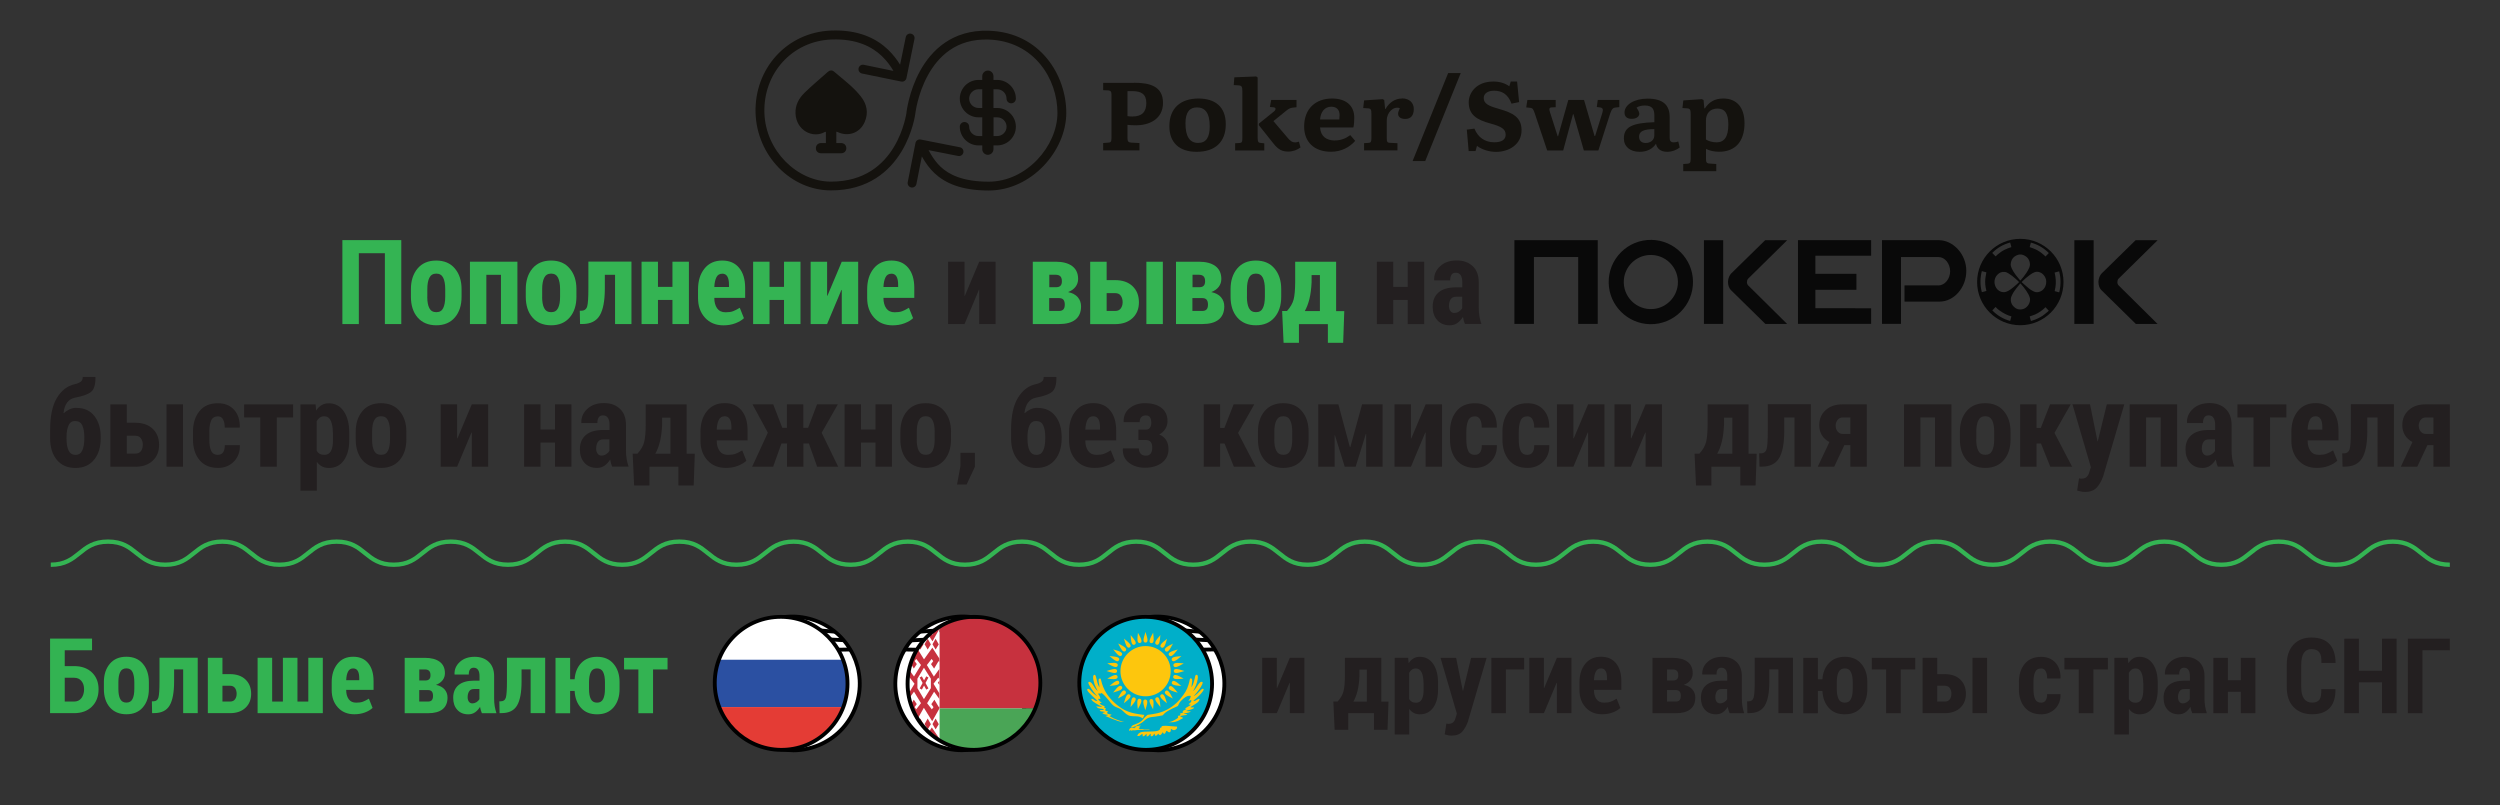 <?xml version="1.0" encoding="UTF-8"?>
<svg id="a" xmlns="http://www.w3.org/2000/svg" xmlns:xlink="http://www.w3.org/1999/xlink" viewBox="0 0 432.93 139.4">
  <rect x="0" y="0" width="432.93" height="139.4" fill="#333333" stroke="none"/>
  <defs>
    <clipPath id="b">
      <ellipse cx="135.27" cy="118.33" rx="11.48" ry="11.54" transform="translate(-44.17 108.24) rotate(-37.96)" fill="none" stroke-width="0"/>
    </clipPath>
    <clipPath id="c">
      <rect x="117.42" y="106.06" width="34.39" height="24.56" rx="2.46" ry="2.46" fill="none" stroke-width="0"/>
    </clipPath>
    <mask id="d" data-name="mask" x="117.42" y="106.06" width="34.39" height="24.56" maskUnits="userSpaceOnUse">
      <g id="e" data-name="mask0 503 2726">
        <rect x="117.73" y="106.37" width="33.78" height="23.95" rx="2.15" ry="2.15" fill="#fff" stroke="#fff" stroke-miterlimit="114.29" stroke-width=".61"/>
      </g>
    </mask>
    <clipPath id="f">
      <ellipse cx="198.4" cy="118.33" rx="11.48" ry="11.54" transform="translate(-30.81 147.08) rotate(-37.96)" fill="none" stroke-width="0"/>
    </clipPath>
    <clipPath id="g">
      <rect x="180.56" y="106.06" width="34.39" height="24.56" rx="2.46" ry="2.46" fill="none" stroke-width="0"/>
    </clipPath>
    <clipPath id="h">
      <ellipse cx="168.67" cy="118.33" rx="11.54" ry="11.48" transform="translate(-28.38 178.53) rotate(-52.04)" fill="none" stroke-width="0"/>
    </clipPath>
    <clipPath id="i">
      <rect x="152.13" y="106.06" width="34.39" height="24.56" rx="2.46" ry="2.46" fill="none" stroke-width="0"/>
    </clipPath>
  </defs>
  <g>
    <path d="m13.28,70.64c1.32,0,2.34.47,3.07,1.41.73.93,1.09,2.15,1.09,3.64v.23c0,1.52-.38,2.76-1.15,3.7s-1.85,1.42-3.22,1.42-2.47-.47-3.24-1.42c-.77-.95-1.15-2.18-1.15-3.7v-1.49c0-2.39.39-4.23,1.18-5.53s1.81-2.08,3.05-2.36c.46-.1.82-.25,1.06-.43.25-.18.36-.46.36-.83h2.18l.02.06c.02,1.26-.24,2.12-.78,2.54s-1.47.75-2.78.99c-.56.12-1.01.39-1.34.83s-.54,1.05-.63,1.81l.03.05c.3-.28.64-.51,1.01-.68s.78-.26,1.19-.26l.02.02Zm-.23,2.26c-.56,0-.96.26-1.18.77-.23.51-.35,1.18-.35,2.02v.23c0,.88.11,1.58.35,2.08s.63.77,1.2.77.95-.26,1.18-.77.35-1.2.35-2.08v-.23c0-.84-.11-1.51-.35-2.02s-.64-.75-1.2-.75h0Z" fill="#231f20" stroke-width="0"/>
    <path d="m21.96,73.21h1.46c1.28,0,2.3.35,3.03,1.05s1.1,1.63,1.1,2.78-.37,2.05-1.1,2.74c-.74.7-1.75,1.05-3.03,1.05h-4.31v-10.8h2.85v3.19Zm0,2.26v3.08h1.46c.44,0,.77-.14.98-.43.21-.28.33-.65.33-1.09s-.11-.83-.33-1.13-.54-.44-.98-.44h-1.46Zm9.73,5.35h-2.85v-10.8h2.85v10.8Z" fill="#231f20" stroke-width="0"/>
    <path d="m37.76,78.76c.38,0,.68-.15.88-.43.19-.28.29-.7.29-1.24h2.58l.03.06c.02,1.14-.33,2.06-1.05,2.79-.72.72-1.62,1.09-2.72,1.09-1.4,0-2.47-.46-3.22-1.36s-1.13-2.09-1.13-3.54v-1.38c0-1.44.37-2.61,1.11-3.54.74-.92,1.81-1.38,3.21-1.38,1.17,0,2.11.37,2.79,1.13.69.75,1.02,1.77,1,3.04l-.02.05h-2.59c0-.59-.1-1.06-.29-1.42s-.5-.53-.89-.53c-.56,0-.96.24-1.17.72s-.32,1.13-.32,1.93v1.38c0,.82.1,1.47.32,1.94.21.46.61.7,1.18.7h0Z" fill="#231f20" stroke-width="0"/>
    <path d="m50.76,72.29h-2.83v8.53h-2.86v-8.53h-2.79v-2.26h8.48v2.26h0Z" fill="#231f20" stroke-width="0"/>
    <path d="m60.48,76.25c0,1.44-.32,2.59-.93,3.47s-1.5,1.32-2.62,1.32c-.44,0-.83-.09-1.17-.27-.34-.18-.64-.44-.89-.79v4.99h-2.84v-14.94h2.62l.1,1.07c.26-.41.56-.72.92-.93s.77-.33,1.23-.33c1.14,0,2.02.47,2.65,1.41s.93,2.16.93,3.69v1.33h0Zm-2.84-1.33c0-.86-.12-1.54-.36-2.05-.24-.52-.62-.78-1.13-.78-.3,0-.56.08-.78.23-.21.15-.39.36-.53.63v5.1c.14.24.3.42.53.54.21.12.48.18.8.18.53,0,.9-.23,1.14-.66s.35-1.06.35-1.85v-1.33h-.02Z" fill="#231f20" stroke-width="0"/>
    <path d="m61.6,74.76c0-1.45.38-2.63,1.15-3.56.77-.92,1.85-1.38,3.23-1.38s2.47.46,3.23,1.38c.78.92,1.16,2.11,1.16,3.56v1.34c0,1.46-.38,2.66-1.16,3.57s-1.85,1.36-3.22,1.36-2.47-.46-3.24-1.36-1.15-2.09-1.15-3.57v-1.34Zm2.83,1.33c0,.83.11,1.49.35,1.96s.64.71,1.22.71.96-.24,1.19-.71.35-1.13.35-1.96v-1.34c0-.81-.12-1.46-.35-1.95-.24-.48-.64-.72-1.2-.72s-.97.25-1.2.73c-.24.48-.35,1.14-.35,1.94v1.34h0Z" fill="#231f20" stroke-width="0"/>
    <path d="m81.7,70.02h2.84v10.8h-2.84v-5.91h-.06l-2.48,5.91h-2.85v-10.8h2.85v5.89h.06l2.48-5.89Z" fill="#231f20" stroke-width="0"/>
    <path d="m98.96,80.82h-2.85v-4.18h-2.51v4.18h-2.84v-10.8h2.84v4.36h2.51v-4.36h2.85v10.8Z" fill="#231f20" stroke-width="0"/>
    <path d="m106.02,80.82c-.08-.18-.15-.37-.21-.59s-.11-.43-.15-.65c-.27.44-.59.79-.97,1.06s-.82.39-1.33.39c-.89,0-1.61-.29-2.14-.88-.54-.59-.8-1.36-.8-2.34,0-1.06.34-1.88,1.02-2.47.69-.59,1.7-.88,3.04-.88h1.07v-.88c0-.53-.09-.93-.28-1.22s-.47-.43-.86-.43c-.32,0-.56.11-.72.34-.16.23-.24.55-.24.99h-2.75l-.03-.07c-.03-.93.32-1.73,1.05-2.4s1.69-.99,2.88-.99c1.13,0,2.04.33,2.74.98s1.06,1.59,1.06,2.8v4.37c0,.53.03,1.02.11,1.49s.19.91.34,1.36h-2.84Zm-1.85-1.93c.28,0,.55-.08.79-.23s.44-.35.57-.59v-1.98h-1.07c-.43,0-.74.15-.93.45-.19.3-.29.68-.29,1.14,0,.36.08.65.25.88s.39.34.68.34h.01Z" fill="#231f20" stroke-width="0"/>
    <path d="m110.4,78.56c.6-.68.98-1.34,1.15-2s.26-1.66.27-2.97v-3.56h7.09v8.55h1.41l-.19,5.49h-2.65v-3.24h-5.01v3.24h-2.66l-.25-5.51h.83Zm4.26-4.98c-.05,1.08-.17,2.04-.37,2.87-.2.82-.47,1.53-.81,2.12h2.62v-6.24h-1.44v1.25Z" fill="#231f20" stroke-width="0"/>
    <path d="m125.72,81.03c-1.36,0-2.43-.45-3.23-1.34-.8-.89-1.19-2.02-1.19-3.38v-1.52c0-1.45.37-2.66,1.11-3.58.74-.93,1.77-1.4,3.07-1.4s2.24.43,2.94,1.27c.69.84,1.04,1.99,1.04,3.46v1.73h-5.34v.05c0,.71.16,1.29.48,1.76.33.46.81.69,1.46.69.53,0,.97-.06,1.29-.18s.73-.32,1.18-.6l.72,1.8c-.37.36-.87.65-1.5.89s-1.31.35-2.05.35Zm-.24-8.94c-.45,0-.79.2-1,.62-.21.42-.33.97-.36,1.68h2.54v-.41c0-.6-.09-1.07-.28-1.4s-.48-.5-.91-.5h.01Z" fill="#231f20" stroke-width="0"/>
    <path d="m140.11,76.79h-.98v4.03h-2.84v-4.03h-.96l-1.44,4.03h-3.64l2.72-5.89-2.66-4.91h3.59l1.57,4.06h.8v-4.06h2.84v4.06h.83l1.55-4.06h3.6l-2.8,4.92,2.86,5.88h-3.64l-1.44-4.03h.02Z" fill="#231f20" stroke-width="0"/>
    <path d="m154.46,80.82h-2.85v-4.18h-2.51v4.18h-2.84v-10.8h2.84v4.36h2.51v-4.36h2.85v10.8Z" fill="#231f20" stroke-width="0"/>
    <path d="m155.92,74.76c0-1.45.38-2.63,1.15-3.56.77-.92,1.85-1.38,3.23-1.38s2.47.46,3.23,1.38c.78.92,1.16,2.11,1.16,3.56v1.34c0,1.46-.38,2.66-1.16,3.57s-1.85,1.36-3.22,1.36-2.47-.46-3.24-1.36-1.15-2.09-1.15-3.57v-1.34Zm2.83,1.33c0,.83.11,1.49.35,1.96s.64.71,1.22.71.96-.24,1.19-.71.35-1.13.35-1.96v-1.34c0-.81-.12-1.46-.35-1.95-.24-.48-.64-.72-1.2-.72s-.97.25-1.2.73c-.24.48-.35,1.14-.35,1.94v1.34h0Z" fill="#231f20" stroke-width="0"/>
    <path d="m168.84,80.8l-1.45,3.11h-1.66l.59-3.19v-2.31h2.51v2.39h.01Z" fill="#231f20" stroke-width="0"/>
    <path d="m179.69,70.64c1.32,0,2.34.47,3.07,1.41.73.93,1.09,2.15,1.09,3.64v.23c0,1.52-.38,2.76-1.15,3.7s-1.85,1.42-3.22,1.42-2.47-.47-3.24-1.42c-.77-.95-1.15-2.18-1.15-3.7v-1.49c0-2.39.39-4.23,1.18-5.53s1.81-2.08,3.05-2.36c.46-.1.82-.25,1.06-.43.25-.18.36-.46.36-.83h2.18l.02.06c.02,1.26-.24,2.12-.78,2.54s-1.47.75-2.78.99c-.56.12-1.01.39-1.34.83s-.54,1.05-.63,1.81l.03.05c.3-.28.64-.51,1.01-.68s.78-.26,1.19-.26l.02.02Zm-.23,2.26c-.56,0-.96.26-1.18.77-.23.51-.35,1.18-.35,2.02v.23c0,.88.11,1.58.35,2.08s.63.77,1.2.77.95-.26,1.18-.77.35-1.2.35-2.08v-.23c0-.84-.11-1.51-.35-2.02s-.64-.75-1.2-.75h0Z" fill="#231f20" stroke-width="0"/>
    <path d="m189.55,81.03c-1.36,0-2.43-.45-3.23-1.34-.8-.89-1.19-2.02-1.19-3.38v-1.52c0-1.45.37-2.66,1.11-3.58.74-.93,1.77-1.4,3.07-1.4s2.24.43,2.94,1.27c.69.84,1.04,1.99,1.04,3.46v1.73h-5.34v.05c0,.71.16,1.29.48,1.76.33.46.81.69,1.46.69.53,0,.97-.06,1.29-.18s.73-.32,1.18-.6l.72,1.8c-.37.36-.87.65-1.5.89s-1.31.35-2.05.35Zm-.24-8.94c-.45,0-.79.2-1,.62-.21.42-.33.97-.36,1.68h2.54v-.41c0-.6-.09-1.07-.28-1.4s-.48-.5-.91-.5h.01Z" fill="#231f20" stroke-width="0"/>
    <path d="m198.41,74.4c.33,0,.56-.1.72-.32s.24-.51.24-.89-.07-.66-.21-.9c-.14-.24-.38-.35-.73-.35s-.6.1-.79.3-.28.5-.28.86h-2.75l-.03-.06c-.03-.97.3-1.75,1.01-2.33.71-.59,1.6-.89,2.67-.89,1.22,0,2.16.27,2.87.81.7.54,1.05,1.32,1.05,2.31,0,.48-.12.93-.38,1.34-.26.41-.61.72-1.05.96.52.21.91.53,1.19.97.27.43.41.95.41,1.57,0,1-.38,1.79-1.14,2.36s-1.75.86-2.96.86c-1.06,0-1.97-.28-2.72-.84s-1.13-1.38-1.09-2.45l.03-.06h2.75c0,.37.1.68.3.91s.51.35.92.35c.38,0,.65-.12.83-.38s.27-.57.27-.98c0-.46-.09-.81-.28-1.02-.19-.23-.47-.33-.84-.33h-1.28v-1.8h1.28Z" fill="#231f20" stroke-width="0"/>
    <path d="m212.07,76.81h-.78v4.01h-2.84v-10.8h2.84v4.09h.74l1.6-4.09h3.58l-2.81,4.95,3.05,5.85h-3.78l-1.61-4.01h.01Z" fill="#231f20" stroke-width="0"/>
    <path d="m217.84,74.76c0-1.45.38-2.63,1.15-3.56.77-.92,1.85-1.38,3.23-1.38s2.47.46,3.23,1.38c.78.92,1.16,2.11,1.16,3.56v1.34c0,1.46-.38,2.66-1.16,3.57s-1.85,1.36-3.22,1.36-2.47-.46-3.24-1.36-1.15-2.09-1.15-3.57v-1.34Zm2.83,1.33c0,.83.11,1.49.35,1.96s.64.71,1.22.71.96-.24,1.19-.71.35-1.13.35-1.96v-1.34c0-.81-.12-1.46-.35-1.95-.24-.48-.64-.72-1.2-.72s-.97.25-1.2.73c-.24.48-.35,1.14-.35,1.94v1.34h0Z" fill="#231f20" stroke-width="0"/>
    <path d="m233.78,77.42h.06l2.03-7.4h3.56v10.8h-2.85v-5.65h-.06l-1.76,5.65h-1.89l-1.69-5.43h-.06v5.43h-2.84v-10.8h3.49l1.99,7.4h.01Z" fill="#231f20" stroke-width="0"/>
    <path d="m246.88,70.02h2.84v10.8h-2.84v-5.91h-.06l-2.48,5.91h-2.85v-10.8h2.85v5.89h.06l2.48-5.89Z" fill="#231f20" stroke-width="0"/>
    <path d="m255.44,78.76c.38,0,.68-.15.88-.43.19-.28.29-.7.29-1.24h2.58l.03.06c.02,1.14-.33,2.06-1.05,2.79-.72.72-1.62,1.09-2.72,1.09-1.4,0-2.47-.46-3.22-1.36s-1.13-2.09-1.13-3.54v-1.38c0-1.44.37-2.61,1.11-3.54.74-.92,1.81-1.38,3.21-1.38,1.17,0,2.11.37,2.79,1.13.69.75,1.02,1.77,1,3.04l-.02.05h-2.59c0-.59-.1-1.06-.29-1.42s-.5-.53-.89-.53c-.56,0-.96.24-1.17.72s-.32,1.13-.32,1.93v1.38c0,.82.1,1.47.32,1.94.21.46.61.7,1.18.7h0Z" fill="#231f20" stroke-width="0"/>
    <path d="m264.52,78.76c.38,0,.68-.15.88-.43.19-.28.29-.7.29-1.24h2.58l.03.06c.02,1.14-.33,2.06-1.05,2.79-.72.72-1.62,1.09-2.72,1.09-1.4,0-2.47-.46-3.22-1.36s-1.13-2.09-1.13-3.54v-1.38c0-1.44.37-2.61,1.11-3.54.74-.92,1.81-1.38,3.21-1.38,1.17,0,2.11.37,2.79,1.13.69.75,1.02,1.77,1,3.04l-.02.05h-2.59c0-.59-.1-1.06-.29-1.42s-.5-.53-.89-.53c-.56,0-.96.24-1.17.72s-.32,1.13-.32,1.93v1.38c0,.82.1,1.47.32,1.94.21.46.61.7,1.18.7h0Z" fill="#231f20" stroke-width="0"/>
    <path d="m275.01,70.02h2.84v10.8h-2.84v-5.91h-.06l-2.48,5.91h-2.85v-10.8h2.85v5.89h.06l2.48-5.89Z" fill="#231f20" stroke-width="0"/>
    <path d="m284.97,70.02h2.84v10.8h-2.84v-5.91h-.06l-2.48,5.91h-2.85v-10.8h2.85v5.89h.06l2.48-5.89Z" fill="#231f20" stroke-width="0"/>
    <path d="m294.29,78.56c.6-.68.98-1.34,1.15-2s.26-1.66.27-2.97v-3.56h7.09v8.55h1.41l-.19,5.49h-2.65v-3.24h-5.01v3.24h-2.66l-.25-5.51h.83,0Zm4.26-4.98c-.05,1.08-.17,2.04-.37,2.87-.2.82-.47,1.53-.81,2.12h2.62v-6.24h-1.44v1.25Z" fill="#231f20" stroke-width="0"/>
    <path d="m313.59,70.02v10.8h-2.84v-8.53h-1.77v2.35c0,2.13-.29,3.69-.88,4.68s-1.6,1.49-3.02,1.49h-.39l-.05-2.3h.25c.55,0,.9-.26,1.04-.77s.2-1.54.2-3.11v-4.63h7.45Z" fill="#231f20" stroke-width="0"/>
    <path d="m323.27,70.02v10.8h-2.84v-3.74h-1.04l-1.76,3.74h-2.85l2.02-4.27c-.56-.29-1-.7-1.31-1.2-.3-.51-.45-1.08-.45-1.72,0-1.06.37-1.93,1.1-2.6.74-.68,1.72-1.01,2.96-1.01h4.15Zm-5.38,3.72c0,.37.11.7.33.98.23.28.53.43.93.43h1.28v-2.86h-1.31c-.39,0-.7.15-.91.44s-.33.63-.33,1.01h0Z" fill="#231f20" stroke-width="0"/>
    <path d="m337.94,80.82h-2.85v-8.53h-2.53v8.53h-2.84v-10.8h8.22v10.8h0Z" fill="#231f20" stroke-width="0"/>
    <path d="m339.4,74.76c0-1.45.38-2.63,1.15-3.56.77-.92,1.85-1.38,3.23-1.38s2.47.46,3.23,1.38c.78.92,1.16,2.11,1.16,3.56v1.34c0,1.46-.38,2.66-1.16,3.57s-1.85,1.36-3.22,1.36-2.47-.46-3.24-1.36-1.15-2.09-1.15-3.57v-1.34Zm2.83,1.33c0,.83.11,1.49.35,1.96s.64.71,1.22.71.96-.24,1.19-.71.35-1.13.35-1.96v-1.34c0-.81-.12-1.46-.35-1.95-.24-.48-.64-.72-1.2-.72s-.97.25-1.2.73c-.24.48-.35,1.14-.35,1.94v1.34Z" fill="#231f20" stroke-width="0"/>
    <path d="m353.45,76.81h-.78v4.01h-2.84v-10.8h2.84v4.09h.74l1.6-4.09h3.58l-2.81,4.95,3.05,5.85h-3.78l-1.61-4.01h.01Z" fill="#231f20" stroke-width="0"/>
    <path d="m363.24,76.38l.02.11,1.58-6.47h3.03l-3.65,12.43c-.27.78-.64,1.43-1.09,1.95-.46.52-1.15.79-2.09.79-.24,0-.44-.02-.62-.06-.18-.05-.42-.1-.72-.18l.33-2.12c.11.02.19.03.25.05.05,0,.1.01.17.01.42,0,.72-.11.93-.33.21-.21.36-.5.45-.86l.25-.8-3.19-10.89h3.04l1.29,6.37h.02Z" fill="#231f20" stroke-width="0"/>
    <path d="m377.02,80.82h-2.85v-8.53h-2.53v8.53h-2.84v-10.8h8.22v10.8h0Z" fill="#231f20" stroke-width="0"/>
    <path d="m384.07,80.82c-.08-.18-.15-.37-.21-.59s-.11-.43-.15-.65c-.27.44-.59.79-.97,1.06s-.82.39-1.33.39c-.89,0-1.61-.29-2.14-.88-.54-.59-.8-1.36-.8-2.34,0-1.06.34-1.88,1.02-2.47s1.7-.88,3.04-.88h1.07v-.88c0-.53-.09-.93-.28-1.22s-.47-.43-.86-.43c-.32,0-.56.11-.72.34-.16.23-.24.55-.24.99h-2.75l-.03-.07c-.03-.93.32-1.73,1.05-2.4s1.69-.99,2.88-.99c1.13,0,2.04.33,2.74.98s1.06,1.59,1.06,2.8v4.37c0,.53.03,1.02.11,1.49.08.46.19.91.34,1.36h-2.84Zm-1.85-1.93c.28,0,.55-.08.79-.23s.44-.35.57-.59v-1.98h-1.07c-.43,0-.74.15-.93.45-.19.3-.29.68-.29,1.14,0,.36.08.65.25.88.17.23.39.34.68.34h.01Z" fill="#231f20" stroke-width="0"/>
    <path d="m395.94,72.29h-2.83v8.53h-2.86v-8.53h-2.79v-2.26h8.48v2.26h0Z" fill="#231f20" stroke-width="0"/>
    <path d="m401.22,81.03c-1.36,0-2.43-.45-3.23-1.34-.8-.89-1.19-2.02-1.19-3.38v-1.52c0-1.45.37-2.66,1.11-3.58.74-.93,1.77-1.4,3.07-1.4s2.24.43,2.94,1.27c.69.84,1.04,1.99,1.04,3.46v1.73h-5.34v.05c0,.71.16,1.29.48,1.76.33.46.81.69,1.46.69.53,0,.97-.06,1.29-.18.33-.12.73-.32,1.18-.6l.72,1.8c-.37.36-.87.65-1.5.89s-1.31.35-2.05.35h0Zm-.24-8.94c-.45,0-.79.2-1,.62-.21.42-.33.97-.36,1.68h2.54v-.41c0-.6-.09-1.07-.28-1.4s-.48-.5-.91-.5h.01Z" fill="#231f20" stroke-width="0"/>
    <path d="m414.56,70.02v10.8h-2.84v-8.53h-1.77v2.35c0,2.13-.29,3.69-.88,4.68s-1.6,1.49-3.02,1.49h-.39l-.05-2.3h.25c.55,0,.9-.26,1.04-.77s.2-1.54.2-3.11v-4.63h7.45Z" fill="#231f20" stroke-width="0"/>
    <path d="m424.24,70.02v10.8h-2.84v-3.74h-1.04l-1.76,3.74h-2.85l2.02-4.27c-.56-.29-1-.7-1.31-1.2-.3-.51-.45-1.08-.45-1.72,0-1.06.37-1.93,1.1-2.6.74-.68,1.72-1.01,2.96-1.01h4.15Zm-5.38,3.72c0,.37.11.7.33.98.23.28.53.43.93.43h1.28v-2.86h-1.31c-.39,0-.7.15-.91.44s-.33.63-.33,1.01h0Z" fill="#231f20" stroke-width="0"/>
  </g>
  <g>
    <g>
      <g>
        <ellipse cx="137.29" cy="118.34" rx="11.56" ry="11.62" transform="translate(-38.31 163.26) rotate(-55.11)" fill="#fff" stroke-width="0"/>
        <path d="m137.36,130.26c-1.37,0-2.74-.24-4.07-.71-6.2-2.24-9.44-9.08-7.24-15.25,1.06-2.98,3.23-5.37,6.1-6.72,2.88-1.36,6.14-1.51,9.14-.42,6.2,2.24,9.44,9.08,7.24,15.25-1.07,2.98-3.23,5.37-6.1,6.72-1.61.75-3.34,1.14-5.07,1.14Zm-.14-23.17c-1.64,0-3.27.36-4.79,1.08-2.7,1.27-4.75,3.53-5.76,6.35-2.07,5.83.99,12.29,6.84,14.4,2.85,1.02,5.91.88,8.63-.41,2.7-1.27,4.75-3.53,5.76-6.35h0c2.08-5.83-.98-12.29-6.84-14.4-1.25-.45-2.55-.68-3.84-.68Z" stroke-width="0"/>
      </g>
      <g>
        <line x1="140.62" y1="109.09" x2="144.61" y2="109.39" fill="none" stroke-width="0"/>
        <rect x="142.28" y="107.23" width=".67" height="4" transform="translate(22.81 243.09) rotate(-85.62)" stroke-width="0"/>
      </g>
      <g>
        <line x1="142.81" y1="110.71" x2="146.12" y2="110.87" fill="none" stroke-width="0"/>
        <rect x="144.14" y="109.13" width=".67" height="3.31" transform="translate(26.77 249.69) rotate(-87.21)" stroke-width="0"/>
      </g>
      <g>
        <line x1="144.33" y1="112.53" x2="147.26" y2="112.47" fill="none" stroke-width="0"/>
        <rect x="144.33" y="112.17" width="2.93" height=".67" transform="translate(-2.11 2.79) rotate(-1.09)" stroke-width="0"/>
      </g>
      <g>
        <g clip-path="url(#b)">
          <g clip-path="url(#c)">
            <g>
              <rect x="117.73" y="106.37" width="33.78" height="23.95" rx="2.15" ry="2.15" fill="#fff" stroke="#f4f5f5" stroke-miterlimit="114.29" stroke-width=".61"/>
              <g mask="url(#d)">
                <g>
                  <path d="m117.42,122.44h34.39v-8.19h-34.39v8.19Z" fill="#2b50a2" fill-rule="evenodd" stroke-width="0"/>
                  <path d="m117.42,130.63h34.39v-8.19h-34.39v8.19Z" fill="#e43c35" fill-rule="evenodd" stroke-width="0"/>
                </g>
              </g>
            </g>
          </g>
        </g>
        <path d="m135.34,130.19h-.12c-6.52-.07-11.81-5.43-11.78-11.96,0-3.17,1.25-6.14,3.5-8.35s5.22-3.41,8.38-3.39c6.52.07,11.81,5.43,11.78,11.96-.02,3.16-1.26,6.14-3.51,8.35-2.22,2.18-5.14,3.39-8.26,3.39Zm-.13-23.04c-2.94,0-5.7,1.13-7.79,3.19-2.12,2.09-3.3,4.89-3.31,7.88-.03,6.16,4.96,11.23,11.11,11.3,2.98.03,5.79-1.1,7.9-3.19,2.12-2.09,3.3-4.89,3.31-7.88h.34-.34c.04-6.16-4.95-11.24-11.11-11.3h-.11Z" stroke-width="0"/>
      </g>
    </g>
    <g>
      <g>
        <ellipse cx="200.43" cy="118.34" rx="11.56" ry="11.62" transform="translate(-11.29 215.05) rotate(-55.11)" fill="#fff" stroke-width="0"/>
        <path d="m200.5,130.26c-1.37,0-2.74-.24-4.07-.71-6.2-2.24-9.44-9.08-7.24-15.25,1.06-2.98,3.23-5.37,6.1-6.72,2.88-1.36,6.14-1.51,9.14-.42,6.2,2.24,9.44,9.08,7.24,15.25-1.07,2.98-3.23,5.37-6.1,6.72-1.61.75-3.34,1.14-5.07,1.14Zm-.14-23.17c-1.64,0-3.27.36-4.79,1.08-2.7,1.27-4.75,3.53-5.76,6.35-2.07,5.83.99,12.29,6.84,14.4,2.85,1.02,5.91.88,8.63-.41,2.7-1.27,4.75-3.53,5.76-6.35h0c2.08-5.83-.98-12.29-6.84-14.4-1.25-.45-2.55-.68-3.84-.68Z" stroke-width="0"/>
      </g>
      <g>
        <line x1="203.76" y1="109.09" x2="207.74" y2="109.39" fill="none" stroke-width="0"/>
        <rect x="205.42" y="107.23" width=".67" height="4" transform="translate(81.13 306.05) rotate(-85.62)" stroke-width="0"/>
      </g>
      <g>
        <line x1="205.95" y1="110.71" x2="209.26" y2="110.87" fill="none" stroke-width="0"/>
        <rect x="207.27" y="109.13" width=".67" height="3.31" transform="translate(86.83 312.75) rotate(-87.21)" stroke-width="0"/>
      </g>
      <g>
        <line x1="207.46" y1="112.53" x2="210.4" y2="112.47" fill="none" stroke-width="0"/>
        <rect x="207.46" y="112.17" width="2.93" height=".67" transform="translate(-2.1 3.98) rotate(-1.09)" stroke-width="0"/>
      </g>
      <g>
        <g clip-path="url(#f)">
          <g clip-path="url(#g)">
            <g>
              <path d="m227.79,102.4v32.22s-64.42.03-64.42.03v-32.22s64.42-.03,64.42-.03Z" fill="#00afc9" stroke-width="0"/>
              <path d="m202.24,125.1c.19-.04.39-.08.57-.14.18-.06.35-.14.57-.26.21-.11.47-.26.58-.37.11-.11.07-.19.04-.24-.02-.06-.03-.09-.03-.13.1,0,.21,0,.3-.04.1-.03.18-.09.18-.14,0-.05-.11-.09-.12-.14,0-.05.08-.1.16-.12s.16-.03.23-.06.15-.1.16-.14c.01-.05-.04-.07-.09-.1.01-.04.03-.08.1-.14.07-.05.21-.12.32-.17.11-.05.21-.07.21-.1,0-.03-.1-.06-.19-.09.02-.04.04-.07.21-.18.17-.1.49-.28.64-.38s.11-.13.06-.14c-.05,0-.12,0-.17-.01-.06,0-.1-.03-.15-.06.11-.09.22-.18.3-.25.08-.07.12-.12.15-.19s.07-.18.04-.23c-.02-.03-.05-.04-.09-.04-.03,0-.06,0-.08.01-.06.02-.1.06-.16.08-.02,0-.05,0-.08,0-.04,0-.07,0-.11,0,.11-.12.22-.24.29-.37.07-.14.1-.29.14-.44-.07-.01-.14-.03-.25-.03-.01,0-.02,0-.03,0-.13,0-.31.03-.58.18-.27.16-.63.45-.88.74-.25.29-.38.57-.51.85-.67.3-1.34.61-1.78.88-.44.27-.64.5-.85.74-.42.08-.84.17-1.29.22s-.9.08-1.25.24c-.35.16-.6.45-.93.71-.33.25-.76.47-.99.58-.22.11-.25.13-.27.14-.07,0-.15.01-.22.04-.07.03-.13.09-.2.14-.04.01-.07.03-.12.03h0s-.1-.02-.16-.03c0-.05-.01-.11.05-.18s.19-.15.25-.19.06-.03.3-.12.72-.28,1.04-.51c.32-.23.5-.5.67-.7s.34-.33.52-.46c.61-.08,1.21-.16,1.78-.3.56-.14,1.09-.34,1.63-.63.54-.29,1.1-.68,1.58-1.13.48-.45.89-.96,1.19-1.38.3-.42.51-.76.67-1.15.16-.39.29-.82.36-1.1.07-.29.07-.42.11-.52.03-.08.09-.12.15-.12,0,0,.01,0,.02,0,.07.01.13.07.18.14.04.07.06.14.04.38-.02.24-.08.63-.13,1.03.1-.14.19-.28.3-.56s.2-.69.27-.97c.06-.27.08-.41.12-.49.04-.09.11-.13.18-.14,0,0,.01,0,.02,0,.07,0,.15.04.19.15.05.13.05.35,0,.64-.05.29-.14.65-.28,1-.14.35-.32.69-.5,1.03.14-.12.29-.24.48-.51.19-.27.43-.7.63-.91.13-.14.26-.19.35-.19.05,0,.1.02.13.04.09.07.08.2-.03.43-.1.23-.3.57-.56.92-.26.36-.59.74-.92,1.12.2-.12.4-.23.65-.47s.55-.59.74-.74c.09-.07.16-.1.21-.1.05,0,.09.03.11.06.05.06.06.13-.06.32-.13.2-.4.52-.7.83-.3.3-.64.58-.98.86.03.02.05.05.11.06.01,0,.03,0,.04,0,.05,0,.11-.01.19-.05.1-.04.21-.13.35-.21.11-.06.23-.12.31-.12.02,0,.04,0,.05.02.04.05-.04.23-.11.35-.07.12-.13.18-.29.31-.17.12-.44.31-.7.46-.26.16-.5.29-.45.33.02.01.06.02.11.02.09,0,.21,0,.3,0,.04,0,.08,0,.11,0,.14.02.09.12-.07.21-.16.09-.42.17-.65.23-.23.06-.44.1-.5.14-.07.04,0,.07.18.08.18.01.47,0,.53.04.06.04-.1.13-.38.2-.28.07-.69.13-.79.17-.1.04.11.05.28.07.17.02.3.05.31.09,0,.04-.13.08-.24.1-.11.02-.21.03-.33.04-.13.01-.28.04-.38.06s-.14.04-.18.07c-.05.03-.1.06-.01.11.09.05.33.12.39.18.06.06-.05.12-.14.16-.09.04-.15.08-.22.11-.18.11-.36.22-.56.3-.2.08-.43.14-.61.18-.17.03-.3.04-.46.04,0,0-.02,0-.02,0-.16,0-.35,0-.54-.02Z" fill="#fdc60d" stroke-width="0"/>
              <path d="m198.18,123.81l-.27.59c-.27-.16-.54-.31-.98-.35-.44-.04-1.04.04-1.53-.18-.49-.22-.87-.73-1.27-1.02-.4-.28-.83-.33-1.2-.58-.37-.25-.68-.7-1.05-1.14-.36-.44-.77-.88-1-1.04-.08-.06-.14-.08-.18-.08-.07,0-.1.07-.13.14-.09-.04-.19-.07-.26-.07h0c-.07,0-.12.04-.16.07.11.14.22.29.29.44.07.15.1.31.13.47-.11-.02-.23-.05-.3-.05-.05,0-.08.01-.09.04-.01.07.15.25.28.38.14.13.24.22.35.31-.03,0-.05,0-.08,0-.16,0-.3,0-.29.07,0,.07.2.21.37.3.17.09.32.12.46.16,0,.04,0,.08,0,.13,0,.05-.03.11-.02.15,0,.04.05.06.11.08.07.02.17.05.17.1,0,.04-.11.1-.14.17-.04.06,0,.13.12.19s.36.09.38.14-.15.13-.19.19c-.04.06.05.11.13.16.08.05.15.09.29.11.14.02.35.03.36.08.01.05-.18.14-.37.24.2.11.4.23.7.37.3.14.7.29,1.02.4.33.11.58.17.83.23-.3,0-.6,0-1.14-.18-.54-.17-1.31-.51-2.09-.84.14-.04.28-.08.36-.11.08-.03.09-.06.11-.08-.25-.03-.5-.07-.67-.12-.17-.05-.26-.13-.35-.2.07-.03.15-.06.25-.09.11-.03.24-.05.25-.07,0-.02-.11-.05-.23-.07-.19-.01-.38-.03-.5-.06-.12-.04-.17-.09-.22-.15.05-.04.09-.07.19-.08.1-.01.25,0,.36-.02.1-.01.16-.05.17-.09,0-.04-.03-.07-.2-.09-.17-.02-.47-.03-.68-.1-.21-.07-.32-.2-.44-.32.05,0,.1,0,.15,0,.03,0,.07,0,.1,0,.09,0,.2.01.3.03.07.01.13.02.21.02.01,0,.03,0,.04,0,.1,0,.22-.03.22-.05,0-.02-.13-.05-.24-.09-.11-.04-.2-.08-.3-.13-.38-.22-.76-.43-1-.63-.24-.2-.34-.37-.31-.44.01-.03.04-.04.08-.04.06,0,.15.03.23.07.14.08.26.2.38.25.07.03.15.04.23.04.05,0,.1,0,.15,0,0,0,0,0,0,0,0,0-.05-.04-.3-.27-.31-.29-.95-.88-1.26-1.23-.3-.36-.27-.47-.19-.54.04-.03.08-.05.13-.05.06,0,.13.03.21.09.15.12.34.38.58.61.24.23.53.43.81.63-.2-.22-.39-.43-.66-.79-.27-.36-.6-.86-.77-1.18-.17-.32-.19-.46-.1-.53.03-.02.07-.04.13-.04.09,0,.22.05.35.19.21.21.44.64.63.91.19.27.33.38.47.49-.21-.38-.41-.75-.57-1.2-.15-.45-.25-.97-.23-1.25.02-.29.14-.34.24-.35,0,0,.01,0,.02,0,.08,0,.13.05.19.22.07.19.14.54.21.81.06.27.11.46.18.64.07.18.17.35.26.52-.01-.16-.02-.31-.04-.45-.02-.13-.05-.23-.08-.42-.03-.19-.05-.45.01-.58.04-.08.11-.1.18-.1.03,0,.07,0,.09.01.07.02.05.03.17.48.11.44.35,1.31,1.02,2.28.67.97,1.78,2.03,2.92,2.64,1.14.6,2.31.75,3.48.89Z" fill="#fdc60d" stroke-width="0"/>
              <path d="m203.84,125.83l-1.9-.14c-.3,0-.6,0-.71.05-.12.04-.05.13-.08.19-.03.06-.16.1-.28.13.03.05.06.11,0,.22-.06.11-.2.27-.71.34-.51.07-1.39.06-1.92.09s-.71.1-.85.18c-.14.07-.23.15-.3.24s-.11.2-.15.31c.07.01.14.02.2.02.08,0,.16-.02.25-.06.16-.09.32-.29.41-.29h0c.08,0,.08.2.08.4.09,0,.17,0,.28-.07s.23-.22.36-.36c.02.03.04.07.04.14,0,.07,0,.19,0,.3.02,0,.04,0,.06,0,.07,0,.13,0,.2-.05.09-.06.17-.17.24-.25.07-.08.13-.11.19-.15.01.02.02.04.03.11,0,.07,0,.18-.02.3.06.01.12.02.17.02.03,0,.06,0,.09-.01.08-.02.15-.09.2-.17.06-.08.1-.17.15-.26.03,0,.07.01.09.08.02.07.03.2.1.25.02.01.04.02.07.02.06,0,.14-.04.21-.09.09-.07.16-.17.22-.27.1.11.19.22.28.25.02,0,.03,0,.05,0,.06,0,.12-.05.19-.12.09-.1.2-.25.31-.4.02.09.03.19.1.24.03.03.08.05.13.05.05,0,.11-.02.15-.08.09-.11.15-.36.23-.42.01-.01.03-.01.04-.01.07,0,.14.1.24.17.07.05.15.08.22.08.06,0,.11-.02.15-.06.09-.1.11-.32.13-.55.07.06.14.12.24.17.08.04.18.07.29.07.03,0,.07,0,.1-.01.14-.03.29-.14.37-.25.07-.11.07-.22.06-.33Z" fill="#fdc60d" stroke-width="0"/>
              <path d="m197.58,125.63c-.42.05-.7.11-.86.16-.03.01-.06.03-.08.05,0,.08-.03.14-.06.17-.04.05-.08.07-.11.08-.01,0-.03,0-.04,0-.01,0-.02,0-.04,0l-.13-.03s-.06,0-.07,0c0,0,0,0,0,0,0,0-.02,0-.02,0s-.02,0-.02,0c-.01,0-.06,0-.14.01,0,0,0,0,0,0,0,0-.01,0-.02,0-.02,0-.01-.02.03-.07h0s0,0-.01,0c-.04,0-.07,0-.1-.02h0c-.18.11-.29.2-.33.28-.06.1-.05.22,0,.35.03-.06.07-.09.1-.11.03-.02.1-.05.21-.07v.14c.14-.07.24-.11.31-.11.01,0,.03,0,.05,0,.03,0,.08,0,.13.01h.14c.05,0,.2-.02.43-.05.09,0,.15-.01.18-.01.07,0,.3-.01.67-.01.33,0,.78,0,1.34,0l-.21-.07h-.77s-.42-.08-.42-.08l-.14.04-.4-.07.2-.27-.2-.03c.17-.1.29-.19.35-.27h0Z" fill="#fdc60d" stroke-width="0"/>
              <path d="m196.45,125.81s-.04,0-.05.02c-.02,0-.05.02-.07.04h0s0,.02,0,.03c0,.01,0,.02,0,.03.01.03.03.05.05.06,0,0,0,0,.01,0h0s0,0,0,0c0,0,0,0,.01,0,0,0,.02,0,.03-.02.02-.02.03-.04.03-.07,0,0,0-.01,0-.02,0,0,0-.01,0-.03,0-.01-.01-.03-.02-.04h0Z" fill="#fdc60d" stroke-width="0"/>
              <path d="m202.73,116.23c0,2.4-1.95,4.35-4.35,4.35-2.4,0-4.35-1.95-4.35-4.35,0-2.4,1.95-4.35,4.35-4.35,2.4,0,4.35,1.95,4.35,4.35Z" fill="#fdc60d" stroke-width="0"/>
              <path d="m198.37,109.44c.17.55.35,1.09.35,1.42,0,.32-.17.42-.35.42s-.35-.1-.35-.42c0-.32.18-.87.35-1.42Z" fill="#fdc60d" stroke-width="0"/>
              <path d="m203.12,111.45c-.26.51-.53,1.02-.76,1.24-.11.11-.22.16-.31.16s-.17-.04-.23-.11c-.12-.12-.18-.32.05-.54.23-.23.74-.49,1.25-.75Z" fill="#fdc60d" stroke-width="0"/>
              <path d="m205.1,116.2c-.55.17-1.09.35-1.41.35h0c-.32,0-.42-.17-.42-.35s.1-.35.42-.35h0c.32,0,.87.18,1.42.35Z" fill="#fdc60d" stroke-width="0"/>
              <path d="m203.12,120.98c-.51-.26-1.02-.53-1.25-.76-.23-.23-.17-.42-.05-.54.06-.06.14-.11.23-.11s.2.04.31.16c.23.23.49.74.75,1.25Z" fill="#fdc60d" stroke-width="0"/>
              <path d="m198.34,122.98c.17-.55.35-1.09.34-1.42,0-.32-.18-.42-.35-.42h0c-.17,0-.35.1-.35.42,0,.32.18.87.35,1.41Z" fill="#fdc60d" stroke-width="0"/>
              <path d="m193.62,111.42c.51.26,1.02.53,1.25.76.23.23.17.42.05.54-.06.06-.14.11-.23.11-.09,0-.2-.04-.31-.16-.23-.23-.49-.74-.75-1.25Z" fill="#fdc60d" stroke-width="0"/>
              <path d="m191.62,116.2c.55-.17,1.09-.35,1.41-.35h0c.32,0,.42.17.42.35s-.1.35-.42.35h0c-.32,0-.87-.18-1.42-.35Z" fill="#fdc60d" stroke-width="0"/>
              <path d="m193.58,120.97c.26-.51.53-1.02.76-1.25.11-.11.22-.16.31-.16.09,0,.17.04.23.11.12.12.18.32-.05.54-.23.23-.74.49-1.25.75Z" fill="#fdc60d" stroke-width="0"/>
              <path d="m199.69,109.57c.07.57.13,1.14.07,1.45-.05.27-.2.35-.34.35-.03,0-.05,0-.08,0-.17-.03-.32-.16-.26-.48.06-.32.34-.82.61-1.32Z" fill="#fdc60d" stroke-width="0"/>
              <path d="m203.97,112.45c-.36.45-.71.9-.98,1.08-.11.07-.2.1-.28.1-.12,0-.21-.07-.27-.15-.1-.14-.11-.34.16-.52.27-.18.82-.34,1.37-.5Z" fill="#fdc60d" stroke-width="0"/>
              <path d="m204.98,117.51c-.41.05-.81.09-1.13.09-.13,0-.24,0-.33-.02-.32-.06-.38-.25-.35-.42.03-.14.12-.27.34-.27.04,0,.09,0,.14.01.32.06.82.34,1.32.61Z" fill="#fdc60d" stroke-width="0"/>
              <path d="m202.1,121.8c-.45-.36-.9-.71-1.08-.98-.18-.27-.09-.45.05-.54.06-.04.12-.06.19-.06.11,0,.22.06.33.22.18.27.34.82.5,1.37Z" fill="#fdc60d" stroke-width="0"/>
              <path d="m197.04,122.81c-.07-.57-.13-1.14-.07-1.45.05-.27.2-.35.34-.35.03,0,.05,0,.08,0,.17.03.32.16.26.48-.06.32-.34.82-.61,1.32Z" fill="#fdc60d" stroke-width="0"/>
              <path d="m192.75,119.94c.36-.45.71-.9.98-1.08.11-.07.2-.1.28-.1.12,0,.21.07.27.15.1.14.11.34-.16.52-.27.18-.82.34-1.37.5Z" fill="#fdc60d" stroke-width="0"/>
              <path d="m191.75,114.88c.41-.05.81-.09,1.13-.09.13,0,.24,0,.33.03.32.06.38.25.35.42-.03.14-.12.27-.34.27-.04,0-.09,0-.14-.01-.32-.06-.82-.34-1.32-.61Z" fill="#fdc60d" stroke-width="0"/>
              <path d="m194.62,110.58c.45.36.9.71,1.08.98s.09.45-.05.54c-.06.04-.12.06-.19.06-.11,0-.22-.06-.33-.22-.18-.27-.34-.82-.5-1.37Z" fill="#fdc60d" stroke-width="0"/>
              <path d="m204.59,118.8c-.56-.05-1.11-.1-1.4-.22-.29-.12-.31-.32-.25-.47.05-.11.14-.2.29-.2.06,0,.13.01.22.05.29.12.72.48,1.14.85Z" fill="#fdc60d" stroke-width="0"/>
              <path d="m200.95,122.43c-.36-.43-.72-.86-.84-1.15-.12-.29,0-.45.16-.51.04-.02.09-.03.14-.03.12,0,.24.07.33.28.12.29.17.85.21,1.41Z" fill="#fdc60d" stroke-width="0"/>
              <path d="m195.78,122.44c.05-.56.1-1.11.22-1.4.09-.21.21-.28.33-.28.05,0,.1.01.14.03.16.07.28.22.16.51-.12.29-.48.72-.85,1.14Z" fill="#fdc60d" stroke-width="0"/>
              <path d="m192.15,118.77c.43-.36.86-.72,1.15-.84.08-.03.15-.05.22-.05.16,0,.25.09.29.21.06.16.04.35-.25.47-.29.12-.85.17-1.41.21Z" fill="#fdc60d" stroke-width="0"/>
              <path d="m192.13,113.61c.56.05,1.11.1,1.41.22.29.12.31.32.25.47-.05.11-.14.21-.29.21-.06,0-.13-.01-.22-.05-.29-.12-.72-.48-1.14-.85Z" fill="#fdc60d" stroke-width="0"/>
              <path d="m195.79,109.98c.36.43.72.86.84,1.15.12.29,0,.45-.16.51-.04.02-.09.03-.14.03-.12,0-.24-.07-.33-.28-.12-.29-.17-.85-.21-1.41Z" fill="#fdc60d" stroke-width="0"/>
              <path d="m200.95,109.98c-.05.56-.1,1.11-.22,1.4-.09.21-.21.28-.33.28-.05,0-.1-.01-.14-.03-.16-.07-.28-.22-.16-.51.12-.29.48-.72.85-1.14Z" fill="#fdc60d" stroke-width="0"/>
              <path d="m204.59,113.62c-.43.36-.86.72-1.15.84-.08.03-.15.05-.22.05-.16,0-.25-.09-.29-.21-.06-.16-.04-.35.25-.47.29-.12.85-.17,1.41-.21Z" fill="#fdc60d" stroke-width="0"/>
              <path d="m202.11,110.6c-.16.54-.31,1.08-.49,1.35-.11.16-.22.22-.33.22-.07,0-.13-.02-.19-.06-.14-.09-.23-.27-.05-.53.18-.26.62-.62,1.06-.97Z" fill="#fdc60d" stroke-width="0"/>
              <path d="m204.98,114.9c-.49.27-.99.55-1.3.61-.05,0-.09.01-.13.01-.22,0-.31-.13-.34-.27-.03-.17.03-.35.34-.42.09-.02.2-.03.33-.03.31,0,.71.04,1.11.09Z" fill="#fdc60d" stroke-width="0"/>
              <path d="m203.96,119.96c-.54-.16-1.08-.31-1.35-.49-.26-.18-.25-.37-.16-.52.06-.09.14-.15.26-.15.08,0,.17.03.27.1.26.18.62.62.97,1.06Z" fill="#fdc60d" stroke-width="0"/>
              <path d="m199.68,122.83c-.27-.49-.55-.99-.61-1.3-.06-.31.09-.44.25-.47.03,0,.05,0,.08,0,.14,0,.28.08.34.35.06.31,0,.87-.06,1.43Z" fill="#fdc60d" stroke-width="0"/>
              <path d="m194.62,121.79c.16-.54.31-1.08.49-1.35.11-.16.22-.22.33-.22.07,0,.13.02.19.06.14.09.23.27.06.53-.18.26-.62.62-1.06.97Z" fill="#fdc60d" stroke-width="0"/>
              <path d="m191.76,117.51c.49-.27.99-.55,1.3-.61.05,0,.09-.01.13-.01.22,0,.31.13.34.27.03.17-.03.35-.34.42-.09.02-.2.03-.33.03-.31,0-.71-.04-1.11-.09Z" fill="#fdc60d" stroke-width="0"/>
              <path d="m192.76,112.45c.54.16,1.08.31,1.35.49.26.18.25.37.16.52-.06.09-.14.15-.26.15-.08,0-.17-.03-.27-.1-.26-.18-.62-.62-.97-1.06Z" fill="#fdc60d" stroke-width="0"/>
              <path d="m197.06,109.58c.27.49.55.99.61,1.3.06.31-.09.44-.25.47-.03,0-.05,0-.08,0-.14,0-.28-.08-.34-.35-.06-.31,0-.87.06-1.43Z" fill="#fdc60d" stroke-width="0"/>
            </g>
          </g>
        </g>
        <path d="m198.47,130.19h-.12c-6.52-.07-11.81-5.43-11.78-11.96,0-3.17,1.25-6.14,3.5-8.35s5.22-3.41,8.38-3.39c6.52.07,11.81,5.43,11.78,11.96-.02,3.16-1.26,6.14-3.51,8.35-2.22,2.18-5.14,3.39-8.26,3.39Zm-.13-23.04c-2.94,0-5.7,1.13-7.79,3.19-2.12,2.09-3.3,4.89-3.31,7.88-.03,6.16,4.96,11.23,11.11,11.3,2.98.03,5.79-1.1,7.9-3.19,2.12-2.09,3.3-4.89,3.31-7.88h.34-.34c.04-6.16-4.95-11.24-11.11-11.3h-.11Z" stroke-width="0"/>
      </g>
    </g>
    <g>
      <g>
        <ellipse cx="166.65" cy="118.34" rx="11.62" ry="11.56" transform="translate(-37.74 116.6) rotate(-34.89)" fill="#fff" stroke-width="0"/>
        <path d="m161.5,129.12c-2.86-1.35-5.03-3.74-6.1-6.72-2.2-6.17,1.04-13.01,7.24-15.25,3.01-1.09,6.26-.94,9.14.42,2.86,1.35,5.04,3.74,6.1,6.72,2.2,6.17-1.04,13.01-7.24,15.25-1.33.47-2.7.71-4.07.71-1.74,0-3.46-.39-5.07-1.14Zm1.37-21.36c-5.86,2.11-8.92,8.58-6.84,14.4h0c1.01,2.82,3.06,5.07,5.76,6.35,2.72,1.28,5.79,1.43,8.63.41,5.85-2.11,8.91-8.58,6.84-14.4-1.01-2.82-3.06-5.07-5.76-6.35-1.52-.72-3.15-1.08-4.79-1.08-1.29,0-2.59.22-3.84.68Z" stroke-width="0"/>
      </g>
      <g>
        <line x1="159.33" y1="109.39" x2="163.32" y2="109.09" fill="none" stroke-width="0"/>
        <rect x="159.32" y="108.9" width="4" height=".67" transform="translate(-7.87 12.64) rotate(-4.38)" stroke-width="0"/>
      </g>
      <g>
        <line x1="157.82" y1="110.87" x2="161.13" y2="110.71" fill="none" stroke-width="0"/>
        <rect x="157.81" y="110.46" width="3.31" height=".67" transform="translate(-5.21 7.91) rotate(-2.79)" stroke-width="0"/>
      </g>
      <g>
        <line x1="156.68" y1="112.47" x2="159.61" y2="112.53" fill="none" stroke-width="0"/>
        <rect x="157.81" y="111.03" width=".67" height="2.93" transform="translate(42.67 268.48) rotate(-88.91)" stroke-width="0"/>
      </g>
      <g>
        <g clip-path="url(#h)">
          <g clip-path="url(#i)">
            <path d="m162.67,129.53h22.38c1.9,0,3.44-1.54,3.44-3.44v-3.44h-25.82v6.89Z" fill="#4aa556" stroke-width="0"/>
            <path d="m185.05,107.15h-22.38v15.49h25.82v-12.05c0-1.9-1.54-3.44-3.44-3.44Z" fill="#c7313e" stroke-width="0"/>
            <path d="m160.95,107.15c-1.9,0-3.44,1.54-3.44,3.44v15.49c0,1.9,1.54,3.44,3.44,3.44h1.72v-22.38h-1.72Z" fill="#fff" stroke-width="0"/>
            <g>
              <path d="m158.17,127.97l.54-.95.55.98-.47.75c.15.12.3.23.47.32l.68-1.24-1.22-1.96-.96,1.49c.16.4.39.75.67,1.06l-.26-.45Zm4.49-.08l-1.29-1.91-1.29,1.87,1.11,1.68h.56l.92-1.64Zm-1.25-.88l.55.98-.55.89-.54-.91.54-.96Zm1.27-8.39v-.77l-.27.38.27.39Zm-2.73-9.73l-.77-1.23c-.67.41-1.19,1.04-1.45,1.78l1.11,1.47,1.11-2.02Zm-1.77.14l.54-.95.55.98-.55.89-.54-.91h0Zm3.31,2.02l1.17-2.1-1.22-1.8h-.15l-1.22,1.76,1.41,2.14Zm.47-1.99l-.55.89-.54-.91.54-.95.55.98h0Z" fill="#c7313e" stroke-width="0"/>
              <path d="m161.77,115.76l.75-1.25.15.07v-.54l-1.21-1.88-1.45,2.02-1.29-2.07-1.21,1.87v.56l.74,1.23.52-.77-.38-.52.28-.38.82,1.06-1.21,1.99-.78-1.07v1.34l.05-.07.82,1.06-.87,1.43v1.01l.78-1.07,1.21,1.99-.68.88-.14.18-.14-.18-.15-.2.38-.52-.52-.77-.74,1.23v.49l1.24,1.89,1.2-2.12.05-.08.05.08,1.39,2.25,1.24-2.19v-.34l-.11.05-.75-1.25-.53.77.38.52-.15.2-.14.18-.14-.18-.68-.88,1.21-1.99.9,1.24v-.98l-1-1.64.82-1.06.18.23v-1.72l-.94,1.3-1.21-1.99.82-1.06.28.38-.38.52.53.77Zm-.57,1.75v1.66l-1.2,1.9-1.13-1.9v-1.64l1.13-1.9,1.2,1.9Z" fill="#c7313e" stroke-width="0"/>
              <path d="m159.26,117.33l.51.94-.51.94.38.21.38-.7.38.7.38-.21-.51-.94.51-.94-.38-.21-.38.7-.38-.7-.38.21Zm-1.73,8.06l.54.91.55-.89-.55-.98-.54.96Zm1.3,0l.54.91.55-.89-.55-.98-.54.96Zm1.28,0l.54.91.55-.89-.55-.98-.54.96Zm1.37,0l.54.91.55-.89-.55-.98-.54.96Zm-3.95-13.82l.54.91.55-.89-.55-.98-.54.95Zm1.3,0l.54.91.55-.89-.55-.98-.54.95Zm1.28,0l.54.91.55-.89-.55-.98-.54.95Zm1.37,0l.54.91.55-.89-.55-.98-.54.95Z" fill="#c7313e" stroke-width="0"/>
            </g>
          </g>
        </g>
        <path d="m160.34,126.8c-2.25-2.22-3.49-5.19-3.51-8.35-.03-6.53,5.26-11.89,11.78-11.96,3.16-.02,6.14,1.18,8.38,3.39s3.49,5.18,3.5,8.35c.03,6.53-5.26,11.89-11.78,11.96h-.12c-3.12,0-6.04-1.21-8.26-3.39Zm8.28-19.65c-6.16.06-11.15,5.13-11.11,11.3h-.34s.34,0,.34,0c0,2.99,1.19,5.79,3.31,7.88,2.11,2.09,4.92,3.22,7.9,3.19,6.15-.07,11.14-5.13,11.11-11.3,0-2.99-1.19-5.79-3.31-7.88-2.09-2.06-4.85-3.19-7.79-3.19h-.11Z" stroke-width="0"/>
      </g>
    </g>
    <g>
      <path d="m223.36,113.91h2.52v9.59h-2.52v-5.25h-.05s-2.2,5.25-2.2,5.25h-2.53v-9.59h2.53v5.23h.05s2.2-5.23,2.2-5.23Z" fill="#231f20" stroke-width="0"/>
      <path d="m231.64,121.49c.53-.6.87-1.19,1.02-1.78.15-.59.23-1.47.24-2.64v-3.16h6.3v7.59h1.25l-.17,4.88h-2.35v-2.88h-4.45v2.88h-2.36l-.22-4.89h.74Zm3.78-4.42c-.04.96-.15,1.81-.33,2.55-.18.73-.42,1.36-.72,1.88h2.33v-5.54h-1.28v1.11Z" fill="#231f20" stroke-width="0"/>
      <path d="m249.03,119.45c0,1.28-.28,2.3-.83,3.08s-1.33,1.17-2.33,1.17c-.39,0-.74-.08-1.04-.24-.3-.16-.57-.39-.79-.7v4.43h-2.52v-13.28h2.33l.09.95c.23-.36.5-.64.82-.83s.68-.29,1.09-.29c1.01,0,1.79.42,2.35,1.25.56.83.83,1.92.83,3.28v1.18Zm-2.52-1.18c0-.76-.11-1.37-.32-1.82-.21-.46-.55-.69-1-.69-.27,0-.5.07-.69.2-.19.13-.35.32-.47.56v4.53c.12.21.27.37.47.48.19.11.43.16.71.16.47,0,.8-.2,1.01-.59s.31-.94.31-1.64v-1.18Z" fill="#231f20" stroke-width="0"/>
      <path d="m253.33,119.57l.02.1,1.4-5.75h2.69l-3.24,11.04c-.24.69-.57,1.27-.97,1.73-.41.46-1.02.7-1.86.7-.21,0-.39-.02-.55-.05-.16-.04-.37-.09-.64-.16l.29-1.88c.1.02.17.03.22.04.04,0,.09.01.15.01.37,0,.64-.1.83-.29.19-.19.32-.44.4-.76l.22-.71-2.83-9.67h2.7l1.15,5.66Z" fill="#231f20" stroke-width="0"/>
      <path d="m263.95,115.93h-3.17v7.58h-2.52v-9.59h5.68v2.01Z" fill="#231f20" stroke-width="0"/>
      <path d="m269.61,113.91h2.52v9.59h-2.52v-5.25h-.05s-2.2,5.25-2.2,5.25h-2.53v-9.59h2.53v5.23h.05s2.2-5.23,2.2-5.23Z" fill="#231f20" stroke-width="0"/>
      <path d="m277.45,123.69c-1.21,0-2.16-.4-2.87-1.19-.71-.79-1.06-1.79-1.06-3v-1.35c0-1.29.33-2.36.99-3.18.66-.83,1.57-1.24,2.73-1.24s1.99.38,2.61,1.13c.61.75.92,1.77.92,3.07v1.54h-4.74v.04c0,.63.14,1.15.43,1.56.29.41.72.61,1.3.61.47,0,.86-.05,1.15-.16.29-.11.65-.28,1.05-.53l.64,1.6c-.33.32-.77.58-1.33.79s-1.16.31-1.82.31Zm-.21-7.94c-.4,0-.7.18-.89.55-.19.37-.29.86-.32,1.49h2.26v-.36c0-.53-.08-.95-.25-1.24-.17-.29-.43-.44-.81-.44Z" fill="#231f20" stroke-width="0"/>
      <path d="m286.16,123.51v-9.59h3.49c1.09,0,1.95.22,2.56.67s.92,1.11.92,1.99c0,.45-.13.85-.4,1.21-.27.35-.65.62-1.15.81.67.14,1.17.41,1.5.8.33.39.5.85.5,1.39,0,.9-.29,1.58-.87,2.04s-1.43.68-2.53.68h-4.02Zm2.52-5.67h1.04c.31,0,.54-.07.69-.22s.22-.38.22-.69c0-.35-.08-.6-.24-.76-.16-.16-.4-.24-.73-.24h-.97v1.92Zm0,1.66v1.99h1.5c.31,0,.54-.08.68-.24s.21-.41.21-.74-.07-.58-.2-.75-.36-.26-.69-.26h-1.5Z" fill="#231f20" stroke-width="0"/>
      <path d="m299.52,123.51c-.07-.16-.13-.33-.19-.52-.06-.19-.1-.38-.13-.58-.24.39-.52.7-.86.94s-.73.35-1.18.35c-.79,0-1.43-.26-1.9-.78-.48-.52-.71-1.21-.71-2.08,0-.94.3-1.67.91-2.19.61-.52,1.51-.78,2.7-.78h.95v-.78c0-.47-.08-.83-.25-1.08-.17-.25-.42-.38-.76-.38-.28,0-.5.1-.64.3-.14.2-.21.49-.21.88h-2.44s-.03-.06-.03-.06c-.03-.83.28-1.54.93-2.13s1.5-.88,2.56-.88c1,0,1.81.29,2.43.87.62.58.94,1.41.94,2.49v3.88c0,.47.03.91.1,1.32.07.41.17.81.3,1.21h-2.5Zm-1.64-1.71c.25,0,.49-.07.7-.2s.39-.31.51-.52v-1.76h-.95c-.38,0-.66.13-.83.4-.17.27-.26.6-.26,1.01,0,.32.07.58.22.78.15.2.35.3.6.3Z" fill="#231f20" stroke-width="0"/>
      <path d="m310.49,113.91v9.59h-2.52v-7.58h-1.57v2.09c0,1.89-.26,3.28-.78,4.16-.52.88-1.42,1.32-2.68,1.32h-.35l-.04-2.04h.22c.49,0,.8-.23.92-.68s.18-1.37.18-2.76v-4.11h6.61Z" fill="#231f20" stroke-width="0"/>
      <path d="m314.8,117.63h.79c.08-1.16.46-2.1,1.14-2.81s1.59-1.08,2.74-1.08c1.23,0,2.19.41,2.87,1.23.69.82,1.03,1.87,1.03,3.16v1.19c0,1.3-.34,2.36-1.03,3.17s-1.64,1.21-2.86,1.21-2.11-.37-2.79-1.12c-.68-.75-1.04-1.72-1.1-2.93h-.78v3.87h-2.53v-9.59h2.53v3.71Zm3.28,1.68c0,.74.1,1.32.31,1.74.21.42.57.63,1.08.63s.85-.21,1.06-.63.31-1,.31-1.74v-1.19c0-.72-.1-1.3-.31-1.73s-.57-.64-1.07-.64-.86.22-1.07.65c-.21.43-.31,1.01-.31,1.72v1.19Z" fill="#231f20" stroke-width="0"/>
      <path d="m331.67,115.93h-2.51v7.58h-2.54v-7.58h-2.48v-2.01h7.53v2.01Z" fill="#231f20" stroke-width="0"/>
      <path d="m335.47,116.74h1.3c1.14,0,2.04.31,2.69.93.65.62.98,1.45.98,2.47s-.33,1.82-.98,2.43c-.66.62-1.55.93-2.69.93h-3.83v-9.59h2.53v2.83Zm0,2.01v2.74h1.3c.39,0,.68-.12.87-.38.19-.25.29-.58.29-.97s-.1-.74-.29-1c-.19-.26-.48-.39-.87-.39h-1.3Zm8.64,4.75h-2.53v-9.59h2.53v9.59Z" fill="#231f20" stroke-width="0"/>
      <path d="m353.47,121.68c.34,0,.6-.13.78-.38.17-.25.26-.62.26-1.1h2.29l.03.05c.02,1.01-.29,1.83-.93,2.48-.64.64-1.44.97-2.42.97-1.24,0-2.19-.41-2.86-1.21s-1-1.86-1-3.14v-1.23c0-1.28.33-2.32.99-3.14.66-.82,1.61-1.23,2.85-1.23,1.04,0,1.87.33,2.48,1,.61.67.91,1.57.89,2.7l-.02.04h-2.3c0-.52-.09-.94-.26-1.26-.17-.32-.44-.47-.79-.47-.5,0-.85.21-1.04.64-.19.43-.28,1-.28,1.71v1.23c0,.73.09,1.31.28,1.72.19.41.54.62,1.05.62Z" fill="#231f20" stroke-width="0"/>
      <path d="m365.03,115.93h-2.51v7.58h-2.54v-7.58h-2.48v-2.01h7.53v2.01Z" fill="#231f20" stroke-width="0"/>
      <path d="m373.66,119.45c0,1.28-.28,2.3-.83,3.08s-1.33,1.17-2.33,1.17c-.39,0-.74-.08-1.04-.24-.3-.16-.57-.39-.79-.7v4.43h-2.52v-13.28h2.33l.09.95c.23-.36.5-.64.82-.83s.68-.29,1.09-.29c1.01,0,1.79.42,2.35,1.25.56.83.83,1.92.83,3.28v1.18Zm-2.52-1.18c0-.76-.11-1.37-.32-1.82-.21-.46-.55-.69-1-.69-.27,0-.5.07-.69.2-.19.13-.35.32-.47.56v4.53c.12.21.27.37.47.48.19.11.43.16.71.16.47,0,.8-.2,1.01-.59s.31-.94.31-1.64v-1.18Z" fill="#231f20" stroke-width="0"/>
      <path d="m379.64,123.51c-.07-.16-.13-.33-.19-.52-.06-.19-.1-.38-.13-.58-.24.39-.52.7-.86.94s-.73.35-1.18.35c-.79,0-1.43-.26-1.9-.78-.48-.52-.71-1.21-.71-2.08,0-.94.3-1.67.91-2.19.61-.52,1.51-.78,2.7-.78h.95v-.78c0-.47-.08-.83-.25-1.08-.17-.25-.42-.38-.76-.38-.28,0-.5.1-.64.3-.14.2-.21.49-.21.88h-2.44s-.03-.06-.03-.06c-.03-.83.28-1.54.93-2.13s1.5-.88,2.56-.88c1,0,1.81.29,2.43.87.62.58.94,1.41.94,2.49v3.88c0,.47.03.91.1,1.32.07.41.17.81.3,1.21h-2.5Zm-1.64-1.71c.25,0,.49-.07.7-.2s.39-.31.51-.52v-1.76h-.95c-.38,0-.66.13-.83.4-.17.27-.26.6-.26,1.01,0,.32.07.58.22.78.15.2.35.3.6.3Z" fill="#231f20" stroke-width="0"/>
      <path d="m390.57,123.51h-2.53v-3.71h-2.23v3.71h-2.52v-9.59h2.52v3.87h2.23v-3.87h2.53v9.59Z" fill="#231f20" stroke-width="0"/>
      <path d="m404.41,119.35l.03.05c.01,1.42-.33,2.49-1.01,3.21-.69.72-1.7,1.08-3.03,1.08s-2.4-.41-3.2-1.23c-.8-.82-1.2-1.98-1.2-3.48v-3.86c0-1.5.39-2.65,1.16-3.48.77-.82,1.8-1.24,3.1-1.24,1.37,0,2.41.37,3.11,1.1.7.73,1.06,1.82,1.09,3.25l-.03.05h-2.43c.04-.85-.08-1.46-.35-1.83-.27-.37-.73-.56-1.39-.56-.57,0-1,.22-1.3.67-.3.44-.45,1.12-.45,2.01v3.88c0,.91.16,1.59.48,2.03.32.44.79.67,1.41.67s1.03-.18,1.27-.53.34-.95.31-1.8h2.43Z" fill="#231f20" stroke-width="0"/>
      <path d="m415.02,123.51h-2.52v-5.35h-4.01v5.35h-2.53v-12.91h2.53v5.55h4.01v-5.55h2.52v12.91Z" fill="#231f20" stroke-width="0"/>
      <path d="m424.24,112.61h-4.74v10.9h-2.53v-12.91h7.27v2.01Z" fill="#231f20" stroke-width="0"/>
    </g>
    <g>
      <path d="m15.95,112.61h-4.74v2.74h1.62c1.29,0,2.33.37,3.09,1.1.77.74,1.15,1.71,1.15,2.93s-.39,2.23-1.16,2.99c-.77.76-1.8,1.13-3.09,1.13h-4.15v-12.91h7.27v2.01Zm-4.74,4.75v4.13h1.62c.54,0,.97-.2,1.27-.6.3-.4.46-.91.46-1.52s-.15-1.07-.46-1.44c-.3-.38-.73-.56-1.27-.56h-1.62Z" fill="#33b352" stroke-width="0"/>
      <path d="m17.99,118.12c0-1.29.34-2.34,1.02-3.16.68-.82,1.64-1.23,2.87-1.23s2.19.41,2.87,1.23c.69.82,1.03,1.87,1.03,3.16v1.19c0,1.3-.34,2.36-1.03,3.17s-1.64,1.21-2.86,1.21-2.19-.41-2.88-1.21-1.02-1.86-1.02-3.17v-1.19Zm2.51,1.18c0,.74.1,1.32.31,1.74.21.42.57.63,1.08.63s.85-.21,1.06-.63c.21-.42.31-1,.31-1.74v-1.19c0-.72-.11-1.3-.31-1.73-.21-.43-.57-.64-1.07-.64s-.86.22-1.07.65c-.21.43-.31,1.01-.31,1.72v1.19Z" fill="#33b352" stroke-width="0"/>
      <path d="m34.24,113.91v9.59h-2.52v-7.58h-1.57v2.09c0,1.89-.26,3.28-.78,4.16-.52.88-1.42,1.32-2.68,1.32h-.35l-.04-2.04h.22c.49,0,.8-.23.92-.68s.18-1.37.18-2.76v-4.11h6.61Z" fill="#33b352" stroke-width="0"/>
      <path d="m38.52,116.74h1.3c1.14,0,2.04.31,2.69.93.65.62.98,1.45.98,2.47s-.33,1.82-.98,2.43c-.66.62-1.55.93-2.69.93h-3.83v-9.59h2.53v2.83Zm0,2.01v2.74h1.3c.39,0,.68-.12.87-.38.19-.25.29-.58.29-.97s-.1-.74-.29-1c-.19-.26-.48-.39-.87-.39h-1.3Z" fill="#33b352" stroke-width="0"/>
      <path d="m47.13,113.91v7.58h1.86v-7.58h2.52v7.58h1.88v-7.58h2.51v9.59h-11.29v-9.59h2.52Z" fill="#33b352" stroke-width="0"/>
      <path d="m61.37,123.69c-1.21,0-2.16-.4-2.87-1.19-.71-.79-1.06-1.79-1.06-3v-1.35c0-1.29.33-2.36.99-3.18.66-.83,1.57-1.24,2.73-1.24s1.99.38,2.61,1.13c.61.75.92,1.77.92,3.07v1.54h-4.74v.04c0,.63.14,1.15.43,1.56.29.41.72.61,1.3.61.47,0,.86-.05,1.15-.16.29-.11.65-.28,1.05-.53l.64,1.6c-.33.32-.77.58-1.33.79s-1.16.31-1.82.31Zm-.21-7.94c-.4,0-.7.18-.89.55-.19.37-.29.86-.32,1.49h2.26v-.36c0-.53-.08-.95-.25-1.24-.17-.29-.43-.44-.81-.44Z" fill="#33b352" stroke-width="0"/>
      <path d="m70.08,123.51v-9.59h3.49c1.09,0,1.95.22,2.56.67s.92,1.11.92,1.99c0,.45-.13.85-.4,1.21-.27.35-.65.62-1.15.81.67.14,1.17.41,1.5.8.33.39.5.85.5,1.39,0,.9-.29,1.58-.87,2.04s-1.43.68-2.53.68h-4.02Zm2.52-5.67h1.04c.31,0,.54-.07.69-.22s.22-.38.22-.69c0-.35-.08-.6-.24-.76-.16-.16-.4-.24-.73-.24h-.97v1.92Zm0,1.66v1.99h1.5c.31,0,.54-.08.68-.24s.21-.41.21-.74-.07-.58-.2-.75-.36-.26-.69-.26h-1.5Z" fill="#33b352" stroke-width="0"/>
      <path d="m83.45,123.51c-.07-.16-.13-.33-.19-.52-.06-.19-.1-.38-.13-.58-.24.39-.52.7-.86.94s-.73.35-1.18.35c-.79,0-1.43-.26-1.9-.78-.48-.52-.71-1.21-.71-2.08,0-.94.3-1.67.91-2.19.61-.52,1.51-.78,2.7-.78h.95v-.78c0-.47-.08-.83-.25-1.08-.17-.25-.42-.38-.76-.38-.28,0-.5.1-.64.3-.14.2-.21.49-.21.88h-2.44s-.03-.06-.03-.06c-.03-.83.28-1.54.93-2.13s1.5-.88,2.56-.88c1,0,1.81.29,2.43.87.62.58.94,1.41.94,2.49v3.88c0,.47.03.91.1,1.32.07.41.17.81.3,1.21h-2.5Zm-1.64-1.71c.25,0,.49-.07.7-.2s.39-.31.51-.52v-1.76h-.95c-.38,0-.66.13-.83.4-.17.27-.26.6-.26,1.01,0,.32.07.58.22.78.15.2.35.3.6.3Z" fill="#33b352" stroke-width="0"/>
      <path d="m94.41,113.91v9.59h-2.52v-7.58h-1.57v2.09c0,1.89-.26,3.28-.78,4.16-.52.88-1.42,1.32-2.68,1.32h-.35l-.04-2.04h.22c.49,0,.8-.23.92-.68s.18-1.37.18-2.76v-4.11h6.61Z" fill="#33b352" stroke-width="0"/>
      <path d="m98.72,117.63h.79c.08-1.16.46-2.1,1.14-2.81s1.59-1.08,2.74-1.08c1.23,0,2.19.41,2.87,1.23.69.82,1.03,1.87,1.03,3.16v1.19c0,1.3-.34,2.36-1.03,3.17s-1.64,1.21-2.86,1.21-2.11-.37-2.79-1.12c-.68-.75-1.04-1.72-1.1-2.93h-.78v3.87h-2.53v-9.59h2.53v3.71Zm3.28,1.68c0,.74.1,1.32.31,1.74.21.42.57.63,1.08.63s.85-.21,1.06-.63.31-1,.31-1.74v-1.19c0-.72-.1-1.3-.31-1.73s-.57-.64-1.07-.64-.86.22-1.07.65c-.21.43-.31,1.01-.31,1.72v1.19Z" fill="#33b352" stroke-width="0"/>
      <path d="m115.6,115.93h-2.51v7.58h-2.54v-7.58h-2.48v-2.01h7.53v2.01Z" fill="#33b352" stroke-width="0"/>
    </g>
  </g>
  <g>
    <path d="m158.52,19.61h0s0,0,0,0c0,0,0,0,0,0,0,0,0-.01,0-.02,0-.02,0-.06.01-.1.01-.09.03-.23.07-.41.06-.36.16-.88.32-1.5.32-1.25.86-2.9,1.76-4.54,1.79-3.25,4.92-6.37,10.5-6.19,7.93.26,11.94,6.83,11.94,12.69,0,2.85-1.32,5.84-3.5,8.12-2.18,2.28-5.15,3.8-8.41,3.8-4.46,0-6.86-1.21-8.32-2.58-.74-.7-1.28-1.48-1.73-2.24-.13-.22-.25-.43-.36-.64l5.13,1.01c.42.08.82-.19.9-.61.08-.42-.19-.82-.61-.9l-6.79-1.34c-.42-.08-.82.19-.9.61l-1.34,6.79c-.08.42.19.82.61.9.42.08.82-.19.9-.61l.94-4.77c.06.11.13.22.19.34.49.82,1.11,1.73,2,2.57,1.81,1.7,4.61,3,9.37,3,3.75,0,7.11-1.75,9.52-4.27,2.41-2.52,3.93-5.88,3.93-9.18,0-6.45-4.45-13.94-13.43-14.22-6.34-.2-9.94,3.41-11.9,6.98-.98,1.78-1.56,3.56-1.9,4.9-.17.67-.28,1.23-.35,1.62-.03.2-.06.35-.07.46,0,.05-.01.1-.02.13,0,.01,0,.03,0,.03,0,0,0,0,0,.01,0,0,0,0,0,0,0,0,0,0,0,0,0,0,0,0,0,0,0,0,0,0,0,.02,0,.02,0,.05-.01.09-.01.08-.03.21-.07.38-.06.33-.17.8-.33,1.37-.32,1.14-.88,2.66-1.79,4.17-1.82,3-5.05,5.97-10.88,5.97s-11.34-5.31-11.53-11.94c-.2-6.82,4.79-12.38,11.57-12.67,4.4-.18,7.09,1.27,8.76,2.86.95.9,1.57,1.82,2.02,2.58l-5.13-1.06c-.42-.09-.82.18-.91.6-.09.42.18.82.6.91l6.78,1.39c.42.09.82-.18.91-.6l1.39-6.78c.09-.42-.18-.82-.6-.91-.42-.09-.82.18-.91.6l-.98,4.77c-.5-.8-1.19-1.75-2.11-2.63-1.97-1.87-5.06-3.48-9.88-3.28-7.66.32-13.26,6.63-13.04,14.25.22,7.38,6.08,13.43,13.07,13.43,6.48,0,10.16-3.37,12.19-6.71,1.01-1.66,1.61-3.32,1.96-4.55.18-.62.29-1.14.36-1.5.03-.18.06-.33.07-.43,0-.05.01-.09.02-.12,0-.01,0-.03,0-.03,0,0,0,0,0,0,0,0,0,0,0,0,0,0,0,0,0,0" fill="#14120e" stroke-width="0"/>
    <path d="m145.01,22.85c1.89.9,3.9.19,4.73-1.72.69-1.6.39-3.09-.67-4.43-1.32-1.68-3.04-2.93-4.65-4.31-.33-.28-.74-.24-1.07.06-1.34,1.19-2.72,2.35-4.01,3.6-1,.97-1.66,2.16-1.58,3.64.16,2.94,3.03,4.34,5.09,3.16.04-.02.1-.02.17-.03v1.95c-.3,0-.58-.01-.85,0-.54.02-.89.39-.88.91,0,.5.35.85.88.86,1.17.01,2.34.01,3.51,0,.52,0,.87-.37.88-.87,0-.51-.35-.88-.89-.9-.27-.01-.55,0-.84,0v-1.97c.07.02.13.02.18.05Z" fill="#14120e" stroke-width="0"/>
    <path d="m169.45,23.56c-.89,0-1.62-.73-1.62-1.62,0-.45-.36-.81-.81-.81s-.81.36-.81.81c0,1.78,1.46,3.24,3.24,3.24h.65v.66c0,.54.44.97.97.97s.97-.44.97-.97v-.66h.64c1.78,0,3.24-1.46,3.24-3.24s-1.46-3.24-3.24-3.24h-.64v-3.24h.64c.89,0,1.62.73,1.62,1.62,0,.45.36.81.81.81s.81-.36.81-.81c0-1.78-1.46-3.24-3.24-3.24h-.64v-.65c0-.54-.44-.97-.97-.97s-.97.44-.97.97v.65h-.65c-1.78,0-3.24,1.46-3.24,3.24s1.46,3.24,3.24,3.24h.65v3.24h-.65Zm2.6-3.24h.64c.89,0,1.62.73,1.62,1.62s-.73,1.62-1.62,1.62h-.64v-3.24Zm-2.6-1.62c-.89,0-1.62-.73-1.62-1.62s.73-1.62,1.62-1.62h.65v3.24h-.65Z" fill="#14120e" stroke-width="0"/>
    <path d="m207.55,17.06c-3.02,0-5.05,1.6-5.05,4.8,0,2.86,1.74,4.43,4.71,4.43,3.23,0,5.06-1.7,5.06-4.78s-1.91-4.45-4.73-4.45Zm-.07,7.69c-1.44,0-2.19-1.09-2.19-3.38,0-2.01.77-2.77,1.99-2.77,1.35,0,2.21.89,2.21,3.28,0,1.92-.62,2.87-2.01,2.87Z" fill="#14120e" stroke-width="0"/>
    <path d="m196.37,14.35h-5.33v1.27l.82.03c.53.03.62.27.62.8v7.45c0,.69-.17.79-.57.8l-.87.07v1.27h6.28v-1.27l-1.37-.07c-.58-.03-.7-.22-.7-.82v-2.26c.27.05.89.08,1.5.08,2.11,0,4.65-.97,4.65-3.89s-2.37-3.48-5.03-3.48Zm-.23,5.83c-.37,0-.65-.03-.89-.07v-4.33h.84c1.55,0,2.42.52,2.42,2.07s-.79,2.32-2.37,2.32Z" fill="#14120e" stroke-width="0"/>
    <path d="m224.26,24.65c-.5,0-.85-.25-1.37-.89l-2.37-2.79,2.16-1.75c.42-.35.74-.53,1.19-.58l.65-.07v-1.27h-4.38l-.23,1.22.69.07c.37.05.38.42.03.7l-2.62,2.11-.02.27,2.56,3.21c.79,1,1.47,1.37,2.54,1.37.79,0,1.59-.3,2.12-.72l-.27-1c-.3.1-.5.13-.67.13Z" fill="#14120e" stroke-width="0"/>
    <path d="m289.84,24.65c-.52,0-.7-.28-.7-.75v-3.61c0-2.02-1.04-3.21-3.84-3.21-2.31,0-3.98,1.07-3.98,2.41,0,.69.42,1.09,1.24,1.09s1.32-.38,1.32-.9c0-.2-.13-.52-.47-1.04.3-.23.85-.37,1.44-.37,1.37,0,1.64.75,1.64,1.75v1.14c-3.78.13-5.28.79-5.28,2.81,0,1.4,1.05,2.32,2.74,2.32,1.39,0,2.29-.6,2.82-1.39.18.84.82,1.39,1.94,1.39.89,0,1.72-.38,2.17-.75l-.25-1.04c-.27.1-.5.15-.79.15Zm-3.36-1.19c0,.77-.63,1.3-1.5,1.3-.74,0-1.14-.43-1.14-1.1,0-.92.8-1.3,2.64-1.3v1.1Z" fill="#14120e" stroke-width="0"/>
    <path d="m259.51,18.83c-1.74-.47-2.57-.9-2.57-1.85,0-.84.77-1.27,1.8-1.27,1.22,0,2.37.48,3.01,2.24l1.32-.27-.35-3.56h-1.1l-.25.82c-.74-.52-1.62-.82-2.77-.82-3.02,0-4.26,2.04-4.26,3.58,0,2.21,1.44,3.06,3.73,3.68,1.94.53,2.67.97,2.67,1.96,0,.84-.7,1.3-1.97,1.3-1.57,0-2.82-.8-3.44-2.37l-1.32.18.32,3.71h1.19l.25-.9c.77.6,2.01,1.04,3.32,1.04,2.29,0,4.4-1.34,4.4-3.74,0-2.21-1.45-3.02-3.96-3.71Z" fill="#14120e" stroke-width="0"/>
    <path d="m276.53,18.53l.52.07c.52.07.62.32.43.94l-1.25,4.01h-.1l-1.82-6.25h-2.72l-1.77,6.28h-.08l-1.32-4.13c-.2-.58-.13-.84.28-.85l.7-.03v-1.27h-4.9l-.2,1.3.65.07c.5.03.6.32.82.94l2.16,6.45h2.77l1.7-6.28h.08l1.8,6.28h2.51l2.04-6.37c.27-.82.52-1.04.95-1.07l.64-.07v-1.25h-3.73l-.17,1.24Z" fill="#14120e" stroke-width="0"/>
    <path d="m298.41,17.06c-1.55,0-2.47.67-3.17,1.7h-.1l-.13-1.44-.3-.15-3.21.22-.15,1.32.79.05c.55.03.64.27.64,1.02v7.75c0,.64-.18.79-.52.82l-.77.05v1.25h5.72v-1.25l-1.19-.08c-.49-.03-.59-.25-.59-.79v-1.75c.57.32,1.44.5,2.27.5,2.89,0,4.4-1.89,4.4-4.93,0-2.79-1.39-4.29-3.68-4.29Zm-1.15,7.59c-.69,0-1.47-.22-1.84-.5v-3.26c0-1.25.72-2.09,2.01-2.09s1.87.9,1.87,2.76c0,2.14-.7,3.09-2.04,3.09Z" fill="#14120e" stroke-width="0"/>
    <polygon points="244.62 27.89 246.81 27.89 252.96 12.65 250.78 12.65 244.62 27.89" fill="#14120e" stroke-width="0"/>
    <path d="m231.16,24.33c-1.49,0-2.47-.75-2.56-2.26h5.77c.12-.55.15-1.14.15-1.7,0-2.11-1.47-3.31-3.83-3.31-2.86,0-4.85,1.75-4.85,4.86,0,2.62,1.69,4.36,4.66,4.36,1.77,0,3.24-.79,4.18-1.89l-.85-.99c-.77.57-1.62.92-2.67.92Zm-.62-5.85c.94,0,1.44.55,1.44,1.44,0,.23-.02.48-.05.77h-3.33c.1-1.32.79-2.21,1.94-2.21Z" fill="#14120e" stroke-width="0"/>
    <path d="m217.79,23.98v-10.56l-.25-.18-3.79.15-.1,1.34.79.05c.62.03.7.27.7,1.02v8.19c0,.58-.1.75-.48.77l-.77.05v1.25h5.05v-1.24l-.62-.07c-.43-.03-.52-.22-.52-.77Z" fill="#14120e" stroke-width="0"/>
    <path d="m242.78,17.06c-1.2,0-2.22.7-2.84,1.8h-.08l-.15-1.54-.27-.15-3.22.22-.15,1.32.8.05c.54.03.62.23.62,1v4.16c0,.64-.12.8-.48.82l-.79.05v1.25h5.78v-1.24l-1.35-.07c-.42-.02-.5-.2-.5-.79v-3.07c0-1.47,1.2-2.52,2.26-2.14-.23.52-.3.74-.3.97,0,.5.38.9,1.25.9.97,0,1.47-.64,1.47-1.72s-.77-1.84-2.04-1.84Z" fill="#14120e" stroke-width="0"/>
  </g>
  <path d="m424.25,98.17c-2.61,0-3.92-1.06-5.18-2.08-1.22-.99-2.37-1.92-4.71-1.92s-3.49.93-4.71,1.92c-1.27,1.02-2.58,2.08-5.18,2.08s-3.92-1.06-5.18-2.08c-1.22-.99-2.37-1.92-4.71-1.92s-3.49.93-4.71,1.92c-1.27,1.02-2.58,2.08-5.18,2.08s-3.92-1.06-5.18-2.08c-1.22-.99-2.37-1.92-4.71-1.92s-3.49.93-4.71,1.92c-1.27,1.02-2.58,2.08-5.18,2.08s-3.92-1.06-5.18-2.08c-1.22-.99-2.37-1.92-4.71-1.92s-3.49.93-4.71,1.92c-1.27,1.02-2.58,2.08-5.18,2.08s-3.92-1.06-5.18-2.08c-1.22-.99-2.37-1.92-4.71-1.92s-3.49.93-4.71,1.92c-1.27,1.02-2.58,2.08-5.18,2.08s-3.92-1.06-5.18-2.08c-1.22-.99-2.37-1.92-4.71-1.92s-3.49.93-4.71,1.92c-1.27,1.02-2.58,2.08-5.18,2.08s-3.92-1.06-5.18-2.08c-1.22-.99-2.37-1.92-4.71-1.92s-3.49.93-4.71,1.92c-1.27,1.02-2.58,2.08-5.18,2.08s-3.92-1.06-5.18-2.08c-1.22-.99-2.37-1.92-4.71-1.92s-3.49.93-4.71,1.92c-1.27,1.02-2.58,2.08-5.18,2.08s-3.92-1.06-5.18-2.08c-1.22-.99-2.37-1.92-4.71-1.92s-3.49.93-4.71,1.92c-1.27,1.02-2.58,2.08-5.18,2.08s-3.92-1.06-5.18-2.08c-1.22-.99-2.37-1.92-4.71-1.92s-3.49.93-4.71,1.92c-1.27,1.02-2.58,2.08-5.18,2.08s-3.91-1.06-5.18-2.08c-1.22-.99-2.37-1.92-4.71-1.92s-3.49.93-4.71,1.92c-1.27,1.02-2.58,2.08-5.18,2.08s-3.92-1.06-5.18-2.08c-1.22-.99-2.37-1.92-4.71-1.92s-3.49.93-4.71,1.92c-1.27,1.02-2.58,2.08-5.18,2.08s-3.92-1.06-5.18-2.08c-1.22-.99-2.37-1.92-4.71-1.92s-3.49.93-4.71,1.92c-1.27,1.02-2.58,2.08-5.18,2.08s-3.92-1.06-5.18-2.08c-1.22-.99-2.37-1.92-4.71-1.92s-3.49.93-4.71,1.92c-1.27,1.02-2.58,2.08-5.18,2.08s-3.92-1.06-5.18-2.08c-1.22-.99-2.37-1.92-4.71-1.92s-3.49.93-4.71,1.92c-1.27,1.02-2.58,2.08-5.18,2.08s-3.92-1.06-5.18-2.08c-1.22-.99-2.37-1.92-4.71-1.92s-3.49.93-4.71,1.92c-1.27,1.02-2.58,2.08-5.18,2.08s-3.92-1.06-5.19-2.08c-1.22-.99-2.37-1.92-4.71-1.92s-3.49.93-4.71,1.92c-1.27,1.02-2.58,2.08-5.18,2.08s-3.92-1.06-5.18-2.08c-1.22-.99-2.37-1.92-4.71-1.92s-3.49.93-4.71,1.92c-1.27,1.02-2.58,2.08-5.18,2.08s-3.92-1.06-5.18-2.08c-1.22-.99-2.37-1.92-4.71-1.92s-3.49.93-4.71,1.92c-1.27,1.02-2.58,2.08-5.18,2.08s-3.92-1.06-5.19-2.08c-1.22-.99-2.37-1.92-4.71-1.92s-3.49.93-4.71,1.92c-1.27,1.02-2.58,2.08-5.18,2.08s-3.92-1.06-5.19-2.08c-1.22-.99-2.37-1.92-4.72-1.92s-3.5.93-4.72,1.92c-1.27,1.02-2.58,2.08-5.19,2.08v-.75c2.34,0,3.5-.93,4.72-1.92,1.27-1.02,2.58-2.08,5.19-2.08s3.92,1.06,5.19,2.08c1.22.99,2.37,1.92,4.72,1.92s3.49-.93,4.71-1.92c1.27-1.02,2.58-2.08,5.18-2.08s3.92,1.06,5.19,2.08c1.22.99,2.37,1.92,4.71,1.92s3.49-.93,4.71-1.92c1.27-1.02,2.58-2.08,5.18-2.08s3.92,1.06,5.18,2.08c1.22.99,2.37,1.92,4.71,1.92s3.49-.93,4.71-1.92c1.27-1.02,2.58-2.08,5.18-2.08s3.92,1.06,5.18,2.08c1.22.99,2.37,1.92,4.71,1.92s3.49-.93,4.71-1.92c1.27-1.02,2.58-2.08,5.18-2.08s3.92,1.06,5.18,2.08c1.22.99,2.37,1.92,4.71,1.92s3.49-.93,4.71-1.92c1.27-1.02,2.58-2.08,5.18-2.08s3.92,1.06,5.18,2.08c1.22.99,2.37,1.92,4.71,1.92s3.49-.93,4.71-1.92c1.27-1.02,2.58-2.08,5.18-2.08s3.92,1.06,5.18,2.08c1.22.99,2.37,1.92,4.71,1.92s3.49-.93,4.71-1.92c1.27-1.02,2.58-2.08,5.18-2.08s3.92,1.06,5.18,2.08c1.22.99,2.37,1.92,4.71,1.92s3.49-.93,4.71-1.92c1.27-1.02,2.58-2.08,5.18-2.08s3.92,1.06,5.18,2.08c1.22.99,2.37,1.92,4.71,1.92s3.49-.93,4.71-1.92c1.27-1.02,2.58-2.08,5.18-2.08s3.91,1.06,5.18,2.08c1.22.99,2.37,1.92,4.71,1.92s3.49-.93,4.71-1.92c1.27-1.02,2.58-2.08,5.18-2.08s3.91,1.06,5.18,2.08c1.22.99,2.37,1.92,4.71,1.92s3.49-.93,4.71-1.92c1.27-1.02,2.58-2.08,5.18-2.08s3.92,1.06,5.18,2.08c1.22.99,2.37,1.92,4.71,1.92s3.49-.93,4.71-1.92c1.27-1.02,2.58-2.08,5.18-2.08s3.92,1.06,5.18,2.08c1.22.99,2.37,1.92,4.71,1.92s3.49-.93,4.71-1.92c1.27-1.02,2.58-2.08,5.18-2.08s3.92,1.06,5.18,2.08c1.22.99,2.37,1.92,4.71,1.92s3.49-.93,4.71-1.92c1.27-1.02,2.58-2.08,5.18-2.08s3.92,1.06,5.18,2.08c1.22.99,2.37,1.92,4.71,1.92s3.49-.93,4.71-1.92c1.27-1.02,2.58-2.08,5.18-2.08s3.92,1.06,5.18,2.08c1.22.99,2.37,1.92,4.71,1.92s3.49-.93,4.71-1.92c1.27-1.02,2.58-2.08,5.18-2.08s3.92,1.06,5.18,2.08c1.22.99,2.37,1.92,4.71,1.92s3.49-.93,4.71-1.92c1.27-1.02,2.58-2.08,5.18-2.08s3.92,1.06,5.18,2.08c1.22.99,2.37,1.92,4.71,1.92s3.49-.93,4.71-1.92c1.27-1.02,2.58-2.08,5.18-2.08s3.92,1.06,5.18,2.08c1.22.99,2.37,1.92,4.71,1.92s3.49-.93,4.71-1.92c1.27-1.02,2.58-2.08,5.18-2.08s3.92,1.06,5.18,2.08c1.22.99,2.37,1.92,4.71,1.92s3.49-.93,4.71-1.92c1.27-1.02,2.58-2.08,5.18-2.08s3.92,1.06,5.18,2.08c1.22.99,2.37,1.92,4.71,1.92v.75Z" fill="#34b453" stroke-width="0"/>
  <g>
    <g>
      <path d="m69.49,56.12h-2.84v-12.27h-4.51v12.27h-2.85v-14.54h10.2v14.54Z" fill="#34b453" stroke-width="0"/>
      <path d="m71.16,50.06c0-1.45.38-2.63,1.15-3.56.77-.92,1.85-1.38,3.23-1.38s2.47.46,3.23,1.38c.78.92,1.16,2.11,1.16,3.56v1.34c0,1.46-.38,2.66-1.16,3.57s-1.85,1.36-3.22,1.36-2.47-.46-3.24-1.36-1.15-2.09-1.15-3.57v-1.34Zm2.83,1.33c0,.83.11,1.49.35,1.96s.64.71,1.22.71.96-.24,1.19-.71.35-1.13.35-1.96v-1.34c0-.81-.12-1.46-.35-1.95-.24-.48-.64-.72-1.2-.72s-.97.25-1.2.73c-.24.48-.35,1.14-.35,1.94v1.34Z" fill="#34b453" stroke-width="0"/>
      <path d="m89.6,56.12h-2.85v-8.53h-2.53v8.53h-2.84v-10.8h8.22v10.8Z" fill="#34b453" stroke-width="0"/>
      <path d="m91.05,50.06c0-1.45.38-2.63,1.15-3.56.77-.92,1.85-1.38,3.23-1.38s2.47.46,3.23,1.38c.78.92,1.16,2.11,1.16,3.56v1.34c0,1.46-.38,2.66-1.16,3.57s-1.85,1.36-3.22,1.36-2.47-.46-3.24-1.36-1.15-2.09-1.15-3.57c0,0,0-1.34,0-1.34Zm2.83,1.33c0,.83.11,1.49.35,1.96s.64.71,1.22.71.96-.24,1.19-.71c.24-.47.35-1.13.35-1.96v-1.34c0-.81-.12-1.46-.35-1.95-.24-.48-.64-.72-1.2-.72s-.97.25-1.2.73c-.24.48-.35,1.14-.35,1.94v1.34Z" fill="#34b453" stroke-width="0"/>
      <path d="m109.35,45.32v10.8h-2.84v-8.53h-1.77v2.35c0,2.13-.29,3.69-.88,4.68s-1.6,1.49-3.02,1.49h-.39l-.05-2.3h.25c.55,0,.9-.26,1.04-.77s.2-1.54.2-3.11v-4.63h7.45Z" fill="#34b453" stroke-width="0"/>
      <path d="m119.3,56.12h-2.85v-4.18h-2.51v4.18h-2.84v-10.8h2.84v4.36h2.51v-4.36h2.85v10.8Z" fill="#34b453" stroke-width="0"/>
      <path d="m125.3,56.34c-1.36,0-2.43-.45-3.23-1.34-.8-.89-1.19-2.02-1.19-3.38v-1.52c0-1.45.37-2.66,1.11-3.58.74-.93,1.77-1.4,3.07-1.4s2.24.43,2.94,1.27c.69.84,1.04,1.99,1.04,3.46v1.73h-5.34v.05c0,.71.16,1.29.48,1.76.33.46.81.69,1.46.69.53,0,.97-.06,1.29-.18s.73-.32,1.18-.6l.72,1.8c-.37.36-.87.65-1.5.89s-1.31.35-2.05.35Zm-.24-8.94c-.45,0-.79.2-1,.62-.21.42-.33.97-.36,1.68h2.54v-.41c0-.6-.09-1.07-.28-1.4s-.48-.5-.91-.5h.01Z" fill="#34b453" stroke-width="0"/>
      <path d="m138.62,56.12h-2.85v-4.18h-2.51v4.18h-2.84v-10.8h2.84v4.36h2.51v-4.36h2.85v10.8Z" fill="#34b453" stroke-width="0"/>
      <path d="m145.77,45.32h2.84v10.8h-2.84v-5.91h-.06l-2.48,5.91h-2.85v-10.8h2.85v5.89h.06l2.48-5.89Z" fill="#34b453" stroke-width="0"/>
      <path d="m154.59,56.34c-1.36,0-2.43-.45-3.23-1.34-.8-.89-1.19-2.02-1.19-3.38v-1.52c0-1.45.37-2.66,1.11-3.58.74-.93,1.77-1.4,3.07-1.4s2.24.43,2.94,1.27c.69.84,1.04,1.99,1.04,3.46v1.73h-5.34v.05c0,.71.16,1.29.48,1.76.33.46.81.69,1.46.69.53,0,.97-.06,1.29-.18s.73-.32,1.18-.6l.72,1.8c-.37.36-.87.65-1.5.89s-1.31.35-2.05.35Zm-.24-8.94c-.45,0-.79.2-1,.62-.21.42-.33.97-.36,1.68h2.54v-.41c0-.6-.09-1.07-.28-1.4s-.48-.5-.91-.5h.01Z" fill="#34b453" stroke-width="0"/>
      <path d="m169.57,45.32h2.84v10.8h-2.84v-5.91h-.06l-2.48,5.91h-2.85v-10.8h2.85v5.89h.06l2.48-5.89Z" fill="#231f20" stroke-width="0"/>
      <path d="m178.85,56.12v-10.8h3.93c1.23,0,2.2.25,2.88.75s1.04,1.25,1.04,2.24c0,.51-.15.96-.45,1.36-.3.39-.73.7-1.29.91.75.16,1.32.46,1.69.9s.56.96.56,1.57c0,1.01-.33,1.78-.98,2.3s-1.61.77-2.85.77c0,0-4.53,0-4.53,0Zm2.84-6.38h1.17c.35,0,.61-.08.78-.25s.25-.43.25-.78c0-.39-.09-.68-.27-.86-.18-.18-.45-.27-.82-.27h-1.09v2.16h-.01Zm0,1.87v2.24h1.69c.35,0,.61-.09.77-.27s.24-.46.24-.83-.08-.65-.23-.84-.41-.29-.78-.29h-1.69Z" fill="#34b453" stroke-width="0"/>
      <path d="m191.64,48.51h1.46c1.28,0,2.3.35,3.03,1.05s1.1,1.63,1.1,2.78-.37,2.05-1.1,2.74c-.74.7-1.75,1.05-3.03,1.05h-4.31v-10.8h2.85v3.19Zm0,2.26v3.08h1.46c.44,0,.77-.14.98-.43.21-.28.33-.65.33-1.09s-.11-.83-.33-1.13-.54-.44-.98-.44h-1.46Zm9.73,5.35h-2.85v-10.8h2.85v10.8Z" fill="#34b453" stroke-width="0"/>
      <path d="m203.65,56.12v-10.8h3.93c1.23,0,2.2.25,2.88.75s1.04,1.25,1.04,2.24c0,.51-.15.96-.45,1.36-.3.39-.73.7-1.29.91.75.16,1.32.46,1.69.9s.56.96.56,1.57c0,1.01-.33,1.78-.98,2.3s-1.61.77-2.85.77h-4.53Zm2.84-6.38h1.17c.35,0,.61-.08.78-.25s.25-.43.25-.78c0-.39-.09-.68-.27-.86s-.45-.27-.82-.27h-1.09v2.16h-.01Zm0,1.87v2.24h1.69c.35,0,.61-.09.77-.27s.24-.46.24-.83-.08-.65-.23-.84-.41-.29-.78-.29h-1.69Z" fill="#34b453" stroke-width="0"/>
      <path d="m213.1,50.06c0-1.45.38-2.63,1.15-3.56.77-.92,1.85-1.38,3.23-1.38s2.47.46,3.23,1.38c.78.92,1.16,2.11,1.16,3.56v1.34c0,1.46-.38,2.66-1.16,3.57s-1.85,1.36-3.22,1.36-2.47-.46-3.24-1.36-1.15-2.09-1.15-3.57v-1.34h0Zm2.83,1.33c0,.83.11,1.49.35,1.96.24.47.64.71,1.22.71s.96-.24,1.19-.71c.24-.47.35-1.13.35-1.96v-1.34c0-.81-.12-1.46-.35-1.95-.24-.48-.64-.72-1.2-.72s-.97.25-1.2.73c-.24.48-.35,1.14-.35,1.94v1.34h0Z" fill="#34b453" stroke-width="0"/>
      <path d="m222.87,53.86c.6-.68.98-1.34,1.15-2,.17-.66.26-1.66.27-2.97v-3.56h7.09v8.55h1.41l-.19,5.49h-2.65v-3.24h-5.01v3.24h-2.66l-.25-5.51h.83,0Zm4.26-4.98c-.05,1.08-.17,2.04-.37,2.87-.2.82-.47,1.53-.81,2.12h2.62v-6.24h-1.44v1.25Z" fill="#34b453" stroke-width="0"/>
      <path d="m246.63,56.12h-2.85v-4.18h-2.51v4.18h-2.84v-10.8h2.84v4.36h2.51v-4.36h2.85v10.8Z" fill="#231f20" stroke-width="0"/>
      <path d="m253.7,56.12c-.08-.18-.15-.37-.21-.59s-.11-.43-.15-.65c-.27.44-.59.79-.97,1.06s-.82.39-1.33.39c-.89,0-1.61-.29-2.14-.88-.54-.59-.8-1.36-.8-2.34,0-1.06.34-1.88,1.02-2.47s1.7-.88,3.04-.88h1.07v-.88c0-.53-.09-.93-.28-1.22s-.47-.43-.86-.43c-.32,0-.56.11-.72.34-.16.23-.24.55-.24.99h-2.75l-.03-.07c-.03-.93.32-1.73,1.05-2.4s1.69-.99,2.88-.99c1.13,0,2.04.33,2.74.98s1.06,1.59,1.06,2.8v4.37c0,.53.03,1.02.11,1.49s.19.91.34,1.36h-2.84Zm-1.85-1.93c.28,0,.55-.08.79-.23s.44-.35.57-.59v-1.98h-1.07c-.43,0-.74.15-.93.45-.19.3-.29.68-.29,1.14,0,.36.08.65.25.88s.39.34.68.34h.01Z" fill="#231f20" stroke-width="0"/>
    </g>
    <g>
      <rect x="359.22" y="41.6" width="3.34" height="14.49" fill="#090909" stroke-width="0"/>
      <path d="m373.64,41.6h-3.82l-5.88,5.76c-.57.62-.55,1.47-.55,1.48,0,.6.21,1.12.53,1.42l5.95,5.84h3.76l-6.77-6.7c-.12-.14-.19-.33-.19-.55s.07-.42.19-.57l6.77-6.67Z" fill="#090909" stroke-width="0"/>
      <path d="m349.86,56.32c4.13,0,7.48-3.35,7.48-7.48s-3.35-7.48-7.48-7.48-7.48,3.35-7.48,7.48,3.35,7.48,7.48,7.48Zm5.98-9.13c.25-.06.49-.13.75-.2.04.19.09.37.12.56.07.36.11.72.11,1.09.02.65-.05,1.29-.21,1.92-.01.06-.04.07-.09.05-.22-.06-.44-.12-.66-.18-.05-.01-.06-.03-.04-.08.21-.83.25-1.67.11-2.52-.03-.19-.08-.39-.12-.58,0-.04-.01-.06.03-.07Zm-4.99,6.06c-.29.24-.62.33-.98.34-.33,0-.63-.08-.89-.27-.53-.39-.81-.91-.76-1.58.02-.24.12-.45.22-.67.18-.39.43-.74.69-1.08.22-.29.46-.57.69-.86.04-.05.07-.05.11,0,.19.23.38.44.56.67.27.36.55.73.76,1.14.11.22.22.44.27.68.06.3.01.6-.1.88-.12.3-.31.54-.56.74Zm-3.2-2.83c-.69.38-1.38.1-1.78-.33-.3-.32-.48-.8-.48-1.26,0-.47.16-.87.47-1.22.35-.39.79-.58,1.31-.52.24.03.45.14.65.26.45.27.85.59,1.24.94.14.12.28.25.42.38.05.05.09.1.14.15.03.03.01.05-.01.07-.14.13-.27.26-.41.39-.22.19-.45.37-.66.56-.27.23-.57.42-.87.59Zm2.51-1.65c.42-.43.88-.81,1.37-1.17.26-.19.53-.36.83-.47.34-.12.67-.07.99.07.18.08.35.19.48.34.34.37.52.79.52,1.24,0,.41-.09.73-.28,1.04-.25.41-.61.66-1.08.76-.31.07-.59,0-.87-.14-.3-.15-.59-.33-.85-.55-.38-.31-.74-.65-1.11-.97-.08-.07-.07-.07,0-.14Zm4.38,5.26c-.14.12-.29.24-.43.36-.49.41-1.05.7-1.64.94-.2.08-.4.14-.6.21-.02,0-.04.01-.06.02-.11.04-.11.04-.14-.07-.05-.21-.11-.42-.17-.62-.02-.06,0-.08.05-.1.29-.1.59-.19.87-.31.61-.28,1.17-.65,1.66-1.12.04-.03.07-.08.1-.11.02-.02.04-.03.07,0,.18.19.36.37.54.57-.09.08-.17.17-.26.25Zm-3.05-11.27c.07-.25.13-.49.2-.75,1.2.32,2.23.93,3.11,1.81-.19.2-.38.4-.58.6-.09-.09-.18-.17-.26-.25-.14-.13-.29-.26-.44-.37-.42-.32-.88-.58-1.38-.77-.2-.08-.4-.15-.6-.22-.03,0-.06,0-.05-.06Zm-2.23,1.45c.17-.08.35-.13.53-.14.39-.02.73.12,1.04.34.3.21.5.49.61.83.12.37.13.75-.03,1.12-.14.33-.32.63-.51.92-.29.43-.61.84-.95,1.22-.09.1-.07.1-.16,0-.24-.29-.49-.58-.72-.89-.26-.35-.51-.72-.69-1.12-.11-.26-.19-.46-.18-.72.05-.73.38-1.27,1.06-1.57Zm-1.16-2.21c.03.12.07.24.1.36.03.12.06.25.1.37.02.06,0,.07-.05.09-.17.05-.35.1-.51.17-.44.18-.87.38-1.25.65-.2.14-.39.3-.58.45-.1.08-.18.17-.27.26-.04.04-.06.05-.11,0-.17-.18-.35-.36-.53-.55.87-.88,1.9-1.48,3.1-1.8Zm-2.81,11.46c.08-.08.16-.17.24-.26.03-.03.05-.04.09,0,.35.38.77.68,1.22.95.15.09.31.16.47.25.3.17.62.27.95.37.03,0,.06.01.05.06-.07.24-.13.49-.2.73,0,0,0,.02,0,.02-1.2-.33-2.23-.94-3.1-1.83.1-.1.2-.19.29-.29Zm-1.39-3.05c-.2.05-.41.11-.61.16-.03,0-.05.01-.09.02-.32-1.21-.31-2.42,0-3.64.26.07.5.14.75.2.05.01.03.05.02.08-.05.32-.12.63-.16.95-.08.71-.02,1.41.16,2.1.02.1.02.1-.07.12Z" fill="#090909" stroke-width="0"/>
      <path d="m325.9,56.09h3.3v-11.57h6.53c1.07,0,1.98,1.14,1.98,2.45s-.92,2.45-2,2.45h-5.9v2.81h6.07c2.5,0,4.63-2.42,4.63-5.32s-2.28-5.32-4.77-5.32h-9.83v14.49Z" fill="#090909" stroke-width="0"/>
      <polygon points="324.03 44.29 324.03 41.59 311.36 41.59 311.36 56.09 324.03 56.09 324.03 53.38 314.37 53.37 314.37 50.19 321.48 50.19 321.48 47.42 314.37 47.42 314.37 44.29 324.03 44.29" fill="#090909" stroke-width="0"/>
      <rect x="295.07" y="41.6" width="3.34" height="14.49" fill="#090909" stroke-width="0"/>
      <path d="m309.49,41.6h-3.82l-5.88,5.76c-.57.62-.55,1.47-.55,1.48,0,.6.21,1.12.53,1.42l5.95,5.84h3.76l-6.77-6.7c-.12-.14-.19-.33-.19-.55s.07-.42.19-.57l6.77-6.67Z" fill="#090909" stroke-width="0"/>
      <path d="m293.18,48.7c-.07-3.91-3.26-7.09-7.16-7.16-4.14-.08-7.52,3.3-7.44,7.44.07,3.91,3.26,7.09,7.16,7.16,4.14.08,7.52-3.3,7.44-7.44Zm-11.97-.29c.2-2.24,2-4.04,4.24-4.24,2.92-.26,5.36,2.18,5.1,5.1-.2,2.24-2,4.04-4.24,4.24-2.92.26-5.36-2.18-5.1-5.1Z" fill="#090909" stroke-width="0"/>
      <polygon points="262.25 56.09 265.63 56.09 265.63 44.51 273.3 44.51 273.3 56.09 276.68 56.09 276.68 41.59 262.25 41.59 262.25 56.09" fill="#090909" stroke-width="0"/>
    </g>
  </g>
</svg>